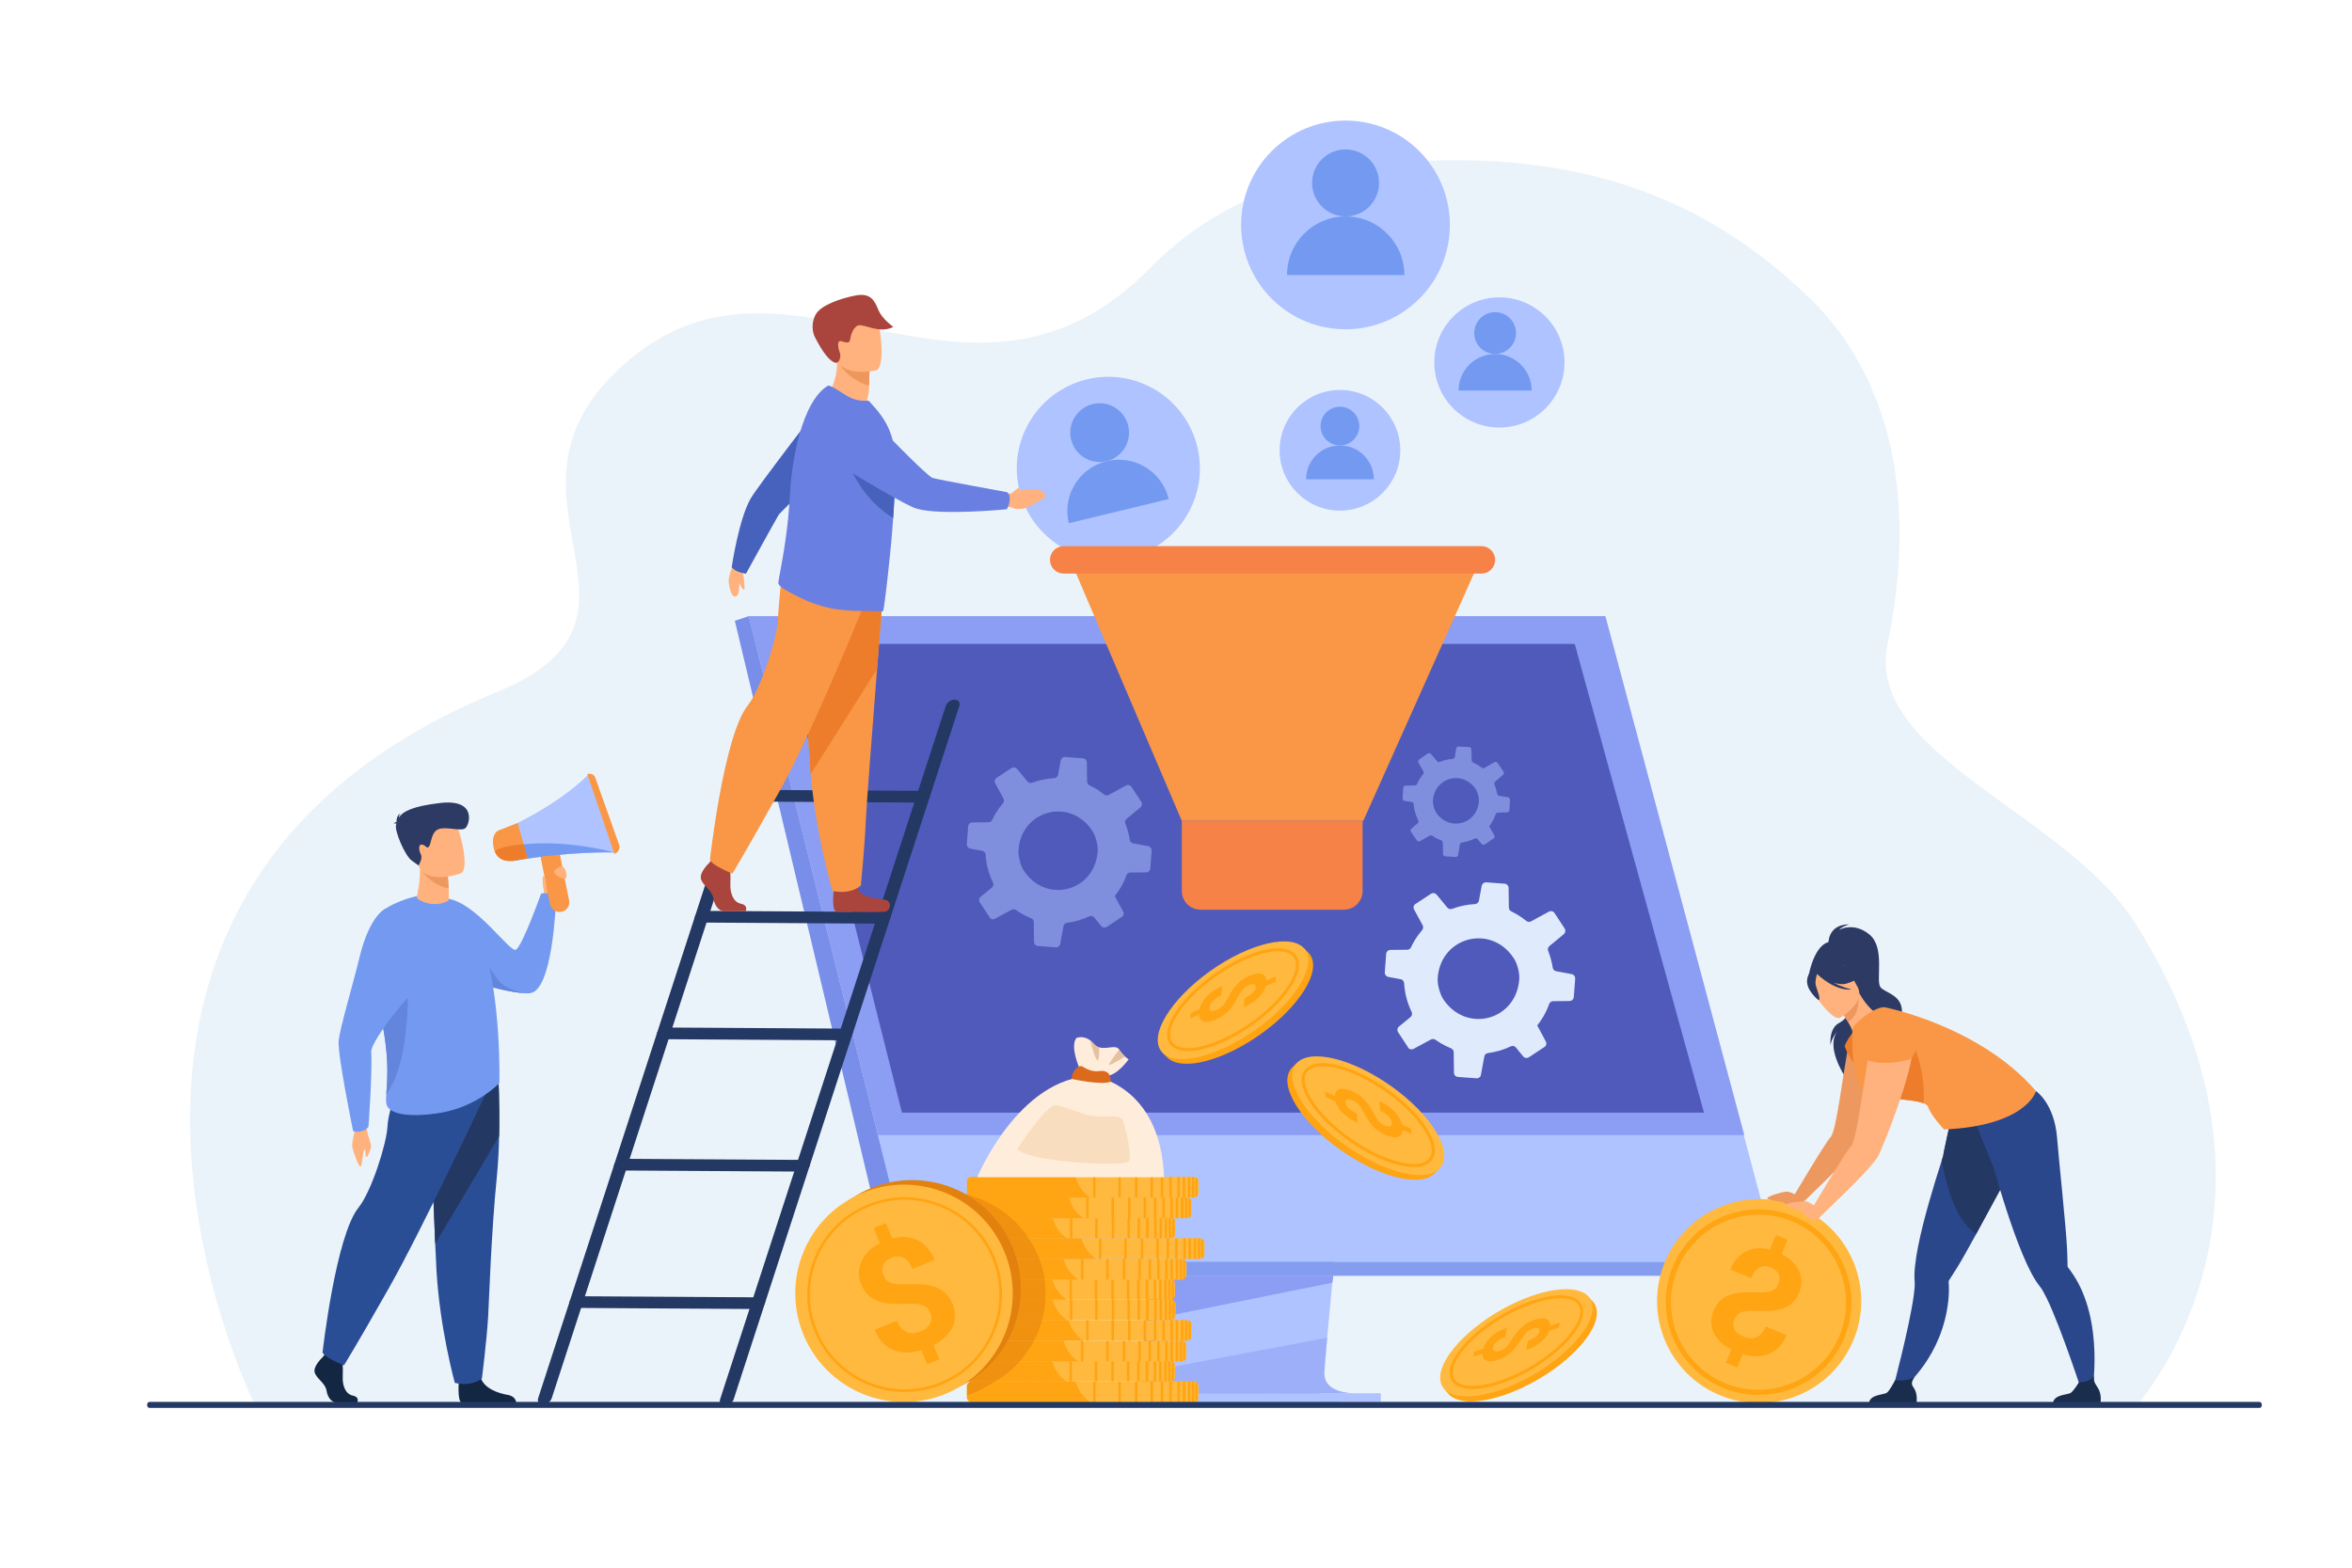 <?xml version="1.0" encoding="utf-8"?>
<!-- Generator: Adobe Illustrator 25.0.0, SVG Export Plug-In . SVG Version: 6.00 Build 0)  -->
<svg version="1.1" id="_x3C_Layer_x3E_" xmlns="http://www.w3.org/2000/svg" xmlns:xlink="http://www.w3.org/1999/xlink" x="0px"
	 y="0px" viewBox="0 0 2760 1840" style="enable-background:new 0 0 2760 1840;" xml:space="preserve">
<style type="text/css">
	.st0{fill:#EBF3FA;}
	.st1{fill:#798EE8;}
	.st2{fill:#AEC3FF;}
	.st3{fill:#849DEF;}
	.st4{fill:#8C9DF4;}
	.st5{opacity:0.5;fill:#8C9DF4;}
	.st6{fill:#505ABA;}
	.st7{fill:#FFA412;}
	.st8{fill:#FFB93E;}
	.st9{fill:#FFEDDC;}
	.st10{fill:#DB6A1D;}
	.st11{fill:#E5C1A1;}
	.st12{fill:#F9DDBF;}
	.st13{opacity:0.5;fill:#E2810E;}
	.st14{fill:#E2810E;}
	.st15{fill:#FFB27D;}
	.st16{fill:#739AF0;}
	.st17{fill:#132642;}
	.st18{fill:#2A4E96;}
	.st19{fill:#233862;}
	.st20{fill:#6385DB;}
	.st21{fill:#ED985F;}
	.st22{fill:#2C3A64;}
	.st23{fill:#F99746;}
	.st24{fill:#ED7D2B;}
	.st25{fill:#2B478B;}
	.st26{fill:#1A2D4C;}
	.st27{fill:#ED975D;}
	.st28{fill:#A9453D;}
	.st29{fill:#4662BC;}
	.st30{fill:#6980E2;}
	.st31{fill:#F78248;}
	.st32{fill:#DFEBFD;}
	.st33{opacity:0.5;fill:#AEC3FF;}
</style>
<g>
	<path class="st0" d="M2508.3,1649.1c-134.2,0-1952.5,2.9-2031.7-0.7c0,0-138.4,1.8-177.8,0c-0.7-1.7-296.3-597.9,284.7-836.4
		c209.4-86-11.4-221.6,133.9-370.2c167-170.8,349.3,18.1,535-59.3c32.8-13.7,65.7-35.7,98.7-69.4c18.6-19,38.9-35.6,60.7-49.9
		c3.3-2.2,6.7-4.4,10.1-6.5c13-8,26.6-15.3,40.5-21.8c9.4-4.4,18.9-8.4,28.6-12.1h0c15.4-5.9,31.2-11,47.4-15.3
		c22.9-6.1,46.6-10.7,70.7-13.7c10.5-1.4,21.1-2.4,31.8-3.2c207.5-15.5,358.9,38.4,484.3,160.8c71.7,70.1,132.5,198.4,89.8,404.5
		c-27.1,130.9,210.3,198.3,292.1,329.6C2714.8,1419.2,2510.2,1644.7,2508.3,1649.1z"/>
	<g>
		<path class="st1" d="M1387.1,1036.1l-48.3,574.6c0,0-5.1,34.8,20.8,34.9c42.6,0.1,212,0,212,0s-32.1-7.2-31.7-23.6
			c0.5-19.2,56.5-591.4,56.5-591.4L1387.1,1036.1z"/>
		<path class="st2" d="M1587.6,1635.2c-8.4,0-172.4,0.3-213.9-0.2c-18.1-0.2-21.2-16.1-21.4-26.3c-0.1-4.9,0.5-8.6,0.5-8.6l1.3-14.9
			l3.2-38.1l2.8-33.6l3.6-43.2l3.1-36.5l34.3-408.3l209.4-5.4c0,0-23.6,239.4-40.3,413.7c-1.9,19.4-3.6,38-5.3,55.4
			c-0.5,5.5-1,11-1.5,16.3c-1.5,16.5-3,31.6-4.2,45c-0.6,7-1.2,13.6-1.8,19.6c-2.1,23.5-3.4,38.5-3.4,41.4c0,1.7,0.1,3.2,0.4,4.7
			C1557.9,1634.4,1584.5,1635.2,1587.6,1635.2z"/>
		<polygon class="st2" points="878.7,723.2 996.4,1196 1012.5,1260.8 1067.3,1481 2085.9,1481 1883.8,723.2 		"/>
		<polygon class="st1" points="878.7,723.2 862.3,728.6 1045.6,1497.5 1067.3,1481 		"/>
		<polygon class="st3" points="1045.6,1497.5 2057.9,1497.5 2085.9,1481 1067.3,1481 		"/>
		
			<rect x="1401.1" y="1635.2" transform="matrix(-1 -1.224647e-16 1.224647e-16 -1 3021.428 3280.842)" class="st2" width="219.2" height="10.4"/>
		<polygon class="st4" points="1564.6,1497.5 1563.5,1505.5 1357.3,1547.1 1360.2,1513.5 1361.5,1497.5 		"/>
		<path class="st5" d="M1587.6,1635.2c-8.4,0-172.4,0.3-213.9-0.2c-18.1-0.2-21.2-16.1-21.4-26.3l205.2-38.6
			c-2.1,23.5-3.4,38.5-3.4,41.4c0,1.7,0.1,3.2,0.4,4.7C1557.9,1634.4,1584.5,1635.2,1587.6,1635.2z"/>
		<polygon class="st4" points="878.7,723.2 1883.8,723.2 2046.9,1332.3 1030.3,1332.3 		"/>
		<polygon class="st6" points="1999.5,1305.9 1058.4,1305.9 1024.7,1171.9 1011.7,1120.1 1006.4,1098.9 971.8,961.2 970.1,954.1 
			951.8,881.3 943.6,848.7 936.6,820.9 930.9,798.3 920.3,755.8 1847.9,755.8 1859.6,798.3 1865.8,820.9 1873.5,848.7 1882.4,881.3 
			1941.6,1095.8 1941.6,1095.8 1946.6,1114 1948.9,1122.4 1989.8,1270.5 		"/>
	</g>
	<g>
		<path class="st7" d="M1538.9,1123.2c-0.7-1.4-1.5-2.7-2.5-3.9l0,0l0,0c-0.7-0.9-1.5-1.7-2.4-2.4l-3.6-3.7l-1,0.7
			c-18.5-9.1-56.8,0.5-95.6,25.8c-46.8,30.6-76.9,72.7-68.2,95l-1.3,1l5.2,5.2c0.2,0.3,0.5,0.5,0.8,0.8l0.1,0.1l0,0
			c1.3,1.2,2.8,2.3,4.5,3.1l0,0l0,0c18.3,9.6,57,0,96.2-25.5C1518.9,1188.3,1549.2,1145.2,1538.9,1123.2z"/>
		<path class="st8" d="M1428.3,1134.1c47.7-31.1,94.7-38.5,105-16.5c10.3,22-20,65.1-67.7,96.3c-47.7,31.1-94.7,38.5-105,16.5
			C1350.3,1208.4,1380.6,1165.3,1428.3,1134.1z"/>
		<g>
			<path class="st7" d="M1394.1,1233.7c-3.9,0-7.4-0.4-10.5-1.3c-5.9-1.7-10.1-5-12.3-9.8c-4.3-9.4-0.3-23.3,11.2-39.2
				c11.3-15.5,28.5-31.3,48.4-44.4l0,0c30.7-20.1,61.8-29.8,79.4-24.7c5.9,1.7,10.1,5,12.3,9.8c4.3,9.4,0.3,23.3-11.2,39.2
				c-11.3,15.5-28.5,31.3-48.4,44.4C1437.8,1224.2,1412.2,1233.7,1394.1,1233.7z M1500,1116.5c-17.3,0-42.7,9.4-67.1,25.4
				c-19.6,12.8-36.5,28.3-47.5,43.5c-10.6,14.6-14.6,27.6-10.9,35.7c1.7,3.8,5.1,6.5,10.1,7.9c2.8,0.8,5.9,1.2,9.4,1.2
				c17.3,0,42.7-9.4,67.1-25.4c19.6-12.8,36.5-28.3,47.5-43.5c10.6-14.6,14.6-27.6,10.9-35.7c-1.7-3.8-5.1-6.5-10.1-7.9
				C1506.7,1116.9,1503.5,1116.5,1500,1116.5z"/>
		</g>
		<g>
			<path class="st7" d="M1427.8,1185.4c1.5-0.6,2.8-1.4,3.9-2.1c1.1-0.8,2.2-1.7,3.2-2.7c1-1,1.9-2.2,2.8-3.6
				c0.9-1.3,1.7-2.9,2.6-4.6c1.5-3,3.1-5.9,4.7-8.5c1.6-2.6,3.4-5.1,5.4-7.3c2-2.3,4.3-4.3,6.8-6.2c2.6-1.9,5.6-3.6,9-5.1
				c3-1.3,5.7-2.1,8-2.5c2.4-0.4,4.4-0.3,6.1,0.2c1.7,0.5,3,1.4,4,2.8c1,1.3,1.5,3.1,1.6,5.2l11.3-4.9l-0.6,6.1l-11.4,5
				c-0.6,2.4-1.7,4.7-3.1,7c-1.5,2.3-3.3,4.6-5.5,6.7c-2.2,2.1-4.7,4.2-7.6,6.1c-2.9,1.9-6.1,3.6-9.6,5.2l1.1-10.9
				c4.2-1.8,7.4-3.9,9.6-6c2.2-2.2,3.4-4.3,3.6-6.4c0.1-1.1,0-2-0.4-2.6c-0.4-0.6-1-1-1.7-1.2c-0.8-0.2-1.7-0.1-2.8,0.1
				c-1.1,0.2-2.3,0.6-3.6,1.2s-2.5,1.2-3.6,1.9c-1.1,0.7-2.1,1.6-3,2.6c-1,1-1.9,2.2-2.8,3.6c-0.9,1.4-1.8,3-2.8,4.9
				c-1.6,3-3.2,5.9-4.9,8.5c-1.6,2.6-3.5,5.1-5.5,7.4c-2,2.3-4.3,4.3-6.9,6.2c-2.6,1.9-5.5,3.6-8.9,5.1c-3.1,1.4-5.8,2.2-8.2,2.6
				c-2.4,0.4-4.4,0.3-6.1-0.3s-2.9-1.5-3.9-2.9c-0.9-1.4-1.4-3.1-1.5-5.3l-10.5,4.6l0.6-6l10.4-4.6c0.5-2.2,1.4-4.6,2.6-7
				c1.2-2.4,2.9-4.8,5.1-7.2c2.1-2.4,4.7-4.7,7.8-6.9c3.1-2.2,6.8-4.3,11-6.1l-1.1,10.9c-2.5,1.1-4.6,2.2-6.3,3.4
				c-1.7,1.2-3.1,2.4-4.2,3.6c-1.1,1.2-1.9,2.4-2.4,3.6c-0.5,1.2-0.8,2.3-0.9,3.3c-0.1,1.2,0,2.1,0.4,2.8c0.4,0.7,0.9,1.2,1.7,1.4
				s1.7,0.3,2.7,0.1C1425.3,1186.3,1426.5,1185.9,1427.8,1185.4z"/>
		</g>
	</g>
	<g>
		<path class="st7" d="M1872.6,1533.3c-0.5-1.4-1.3-2.8-2.1-4l0,0l0,0c-0.6-0.9-1.4-1.8-2.2-2.5l-3.3-3.8l-1,0.6
			c-17.4-10.2-55.3-3.6-94.8,18.1c-47.8,26.3-80.1,65-73.3,87.4l-1.4,0.9l4.7,5.4c0.2,0.3,0.5,0.5,0.7,0.8l0.1,0.2l0,0
			c1.2,1.3,2.6,2.4,4.2,3.4l0,0l0,0c17.1,10.7,55.4,4.2,95.4-17.8C1848.4,1595.2,1881,1555.5,1872.6,1533.3z"/>
		<path class="st8" d="M1764.2,1535.9c48.7-26.8,94.9-30.5,103.4-8.4c8.4,22.2-24.2,61.9-72.9,88.7c-48.7,26.8-94.9,30.5-103.4,8.4
			C1682.9,1602.4,1715.6,1562.7,1764.2,1535.9z"/>
		<g>
			<path class="st7" d="M1723.6,1630.2c-3.8-0.3-7.2-1-10.1-2.1c-5.7-2.1-9.4-5.6-11.2-10.4c-3.5-9.4,1.4-22.7,13.8-37.3
				c12.1-14.3,30-28.4,50.3-39.6l0,0c31.3-17.3,62.3-24.4,79.1-18.2c5.7,2.1,9.4,5.6,11.2,10.4c3.5,9.4-1.4,22.7-13.8,37.3
				c-12.1,14.3-30,28.4-50.3,39.6C1766.8,1624.1,1741.2,1631.5,1723.6,1630.2z M1835.3,1523.9c-16.8-1.3-42.2,6.1-67.2,19.8
				c-20,11.1-37.6,24.9-49.4,38.8c-11.4,13.4-16.2,25.8-13.2,33.9c1.4,3.8,4.5,6.7,9.2,8.4c2.6,1,5.7,1.6,9.1,1.8
				c16.8,1.3,42.2-6.1,67.2-19.8c20-11.1,37.6-24.9,49.4-38.8c11.4-13.4,16.2-25.8,13.2-33.9c-1.4-3.8-4.5-6.7-9.2-8.4
				C1841.7,1524.8,1838.6,1524.2,1835.3,1523.9z"/>
		</g>
		<g>
			<path class="st7" d="M1760,1585.6c1.5-0.5,2.8-1.1,4-1.8c1.2-0.7,2.3-1.5,3.3-2.4c1-0.9,2-2,2.9-3.3c0.9-1.2,1.9-2.7,2.9-4.3
				c1.7-2.8,3.5-5.5,5.2-8c1.8-2.5,3.7-4.7,5.8-6.8c2.1-2,4.5-3.9,7.1-5.5c2.6-1.6,5.7-3.1,9.1-4.3c3-1.1,5.7-1.7,8-1.9
				c2.3-0.2,4.3,0,5.9,0.7c1.6,0.6,2.8,1.6,3.7,3c0.8,1.4,1.2,3.1,1.2,5.2l11.3-4l-1,5.8l-11.5,4c-0.8,2.2-2,4.5-3.6,6.6
				c-1.6,2.2-3.5,4.2-5.8,6.1s-4.9,3.7-7.8,5.4c-2.9,1.6-6.2,3.1-9.7,4.3l1.8-10.6c4.2-1.5,7.5-3.2,9.8-5.2c2.3-1.9,3.6-3.9,4-6
				c0.2-1.1,0.1-2-0.2-2.6c-0.3-0.6-0.9-1-1.6-1.3c-0.7-0.2-1.7-0.3-2.7-0.1c-1.1,0.2-2.3,0.5-3.6,0.9c-1.3,0.5-2.5,1-3.6,1.6
				c-1.1,0.6-2.1,1.4-3.2,2.3c-1,0.9-2,2-2.9,3.3c-1,1.3-2,2.8-3.1,4.5c-1.8,2.8-3.6,5.5-5.3,7.9c-1.8,2.4-3.7,4.7-5.9,6.8
				c-2.1,2.1-4.5,3.9-7.1,5.6c-2.6,1.6-5.7,3.1-9.1,4.3c-3.1,1.1-5.8,1.7-8.2,1.9c-2.3,0.2-4.3-0.1-5.9-0.7
				c-1.6-0.6-2.8-1.7-3.5-3.1c-0.8-1.4-1.1-3.2-1.1-5.2l-10.5,3.7l1-5.8l10.5-3.7c0.7-2.1,1.7-4.3,3.1-6.6c1.4-2.3,3.2-4.5,5.4-6.6
				c2.2-2.2,5-4.2,8.1-6.2s6.9-3.7,11.1-5.2l-1.8,10.6c-2.5,0.9-4.6,1.8-6.4,2.9c-1.8,1-3.2,2.1-4.3,3.2c-1.1,1.1-2,2.2-2.6,3.3
				c-0.6,1.1-0.9,2.2-1.1,3.2c-0.2,1.1-0.1,2.1,0.2,2.8c0.3,0.7,0.8,1.2,1.5,1.5c0.7,0.3,1.6,0.4,2.7,0.3
				C1757.5,1586.4,1758.6,1586.1,1760,1585.6z"/>
		</g>
	</g>
	<g>
		<path class="st7" d="M1512.7,1258.2c0.7-1.4,1.5-2.8,2.5-4h0l0,0c0.7-0.9,1.5-1.7,2.4-2.5l3.7-3.7l1,0.7
			c18.7-9.2,57.4,0.5,96.5,26.1c47.3,30.9,77.6,73.4,68.9,95.9l1.3,1l-5.3,5.2c-0.3,0.3-0.5,0.5-0.8,0.8l-0.1,0.1l0,0
			c-1.3,1.2-2.9,2.3-4.5,3.2l0,0l0,0c-18.5,9.7-57.6,0-97.1-25.8C1532.9,1324,1502.3,1280.5,1512.7,1258.2z"/>
		<path class="st8" d="M1624.4,1269.3c-48.2-31.4-95.6-38.9-106-16.7c-10.4,22.2,20.2,65.7,68.3,97.2c48.2,31.4,95.6,38.9,106,16.7
			C1703.2,1344.2,1672.6,1300.7,1624.4,1269.3z"/>
		<g>
			<path class="st7" d="M1589.4,1343.5c-20.2-13.2-37.5-29.1-48.9-44.8c-11.6-16.1-15.7-30.1-11.3-39.6c2.2-4.8,6.4-8.1,12.4-9.9
				c17.8-5.1,49.3,4.7,80.2,24.9l0,0c20.2,13.2,37.5,29.1,48.9,44.8c11.6,16.1,15.7,30.1,11.3,39.6c-2.2,4.8-6.4,8.1-12.4,9.9
				c-3.1,0.9-6.7,1.3-10.6,1.3C1640.7,1369.8,1614.9,1360.2,1589.4,1343.5z M1542.5,1252.6c-5,1.4-8.4,4.1-10.2,8
				c-3.7,8.1,0.3,21.3,11,36c11.1,15.3,28.2,30.9,48,43.9c24.7,16.2,50.3,25.7,67.8,25.7c3.5,0,6.7-0.4,9.5-1.2
				c5-1.4,8.4-4.1,10.2-8c3.7-8.1-0.3-21.3-11-36c-11.1-15.3-28.2-30.9-48-43.9c-24.7-16.2-50.3-25.7-67.8-25.7
				C1548.5,1251.4,1545.3,1251.8,1542.5,1252.6z"/>
		</g>
		<g>
			<path class="st7" d="M1628.6,1322.1c1.1,0.2,2,0.1,2.8-0.1c0.8-0.3,1.3-0.7,1.7-1.4c0.4-0.7,0.5-1.7,0.4-2.9
				c-0.1-1-0.4-2.2-0.9-3.3c-0.5-1.2-1.3-2.4-2.4-3.6c-1.1-1.2-2.5-2.5-4.2-3.7c-1.7-1.2-3.8-2.4-6.4-3.5l-1.1-11
				c4.2,1.9,7.9,3.9,11.1,6.2c3.1,2.3,5.8,4.6,7.9,7c2.1,2.4,3.8,4.8,5.1,7.3c1.3,2.4,2.1,4.8,2.7,7l10.5,4.6l0.6,6.1l-10.6-4.6
				c-0.1,2.2-0.6,3.9-1.5,5.3c-0.9,1.4-2.2,2.4-3.9,2.9c-1.7,0.5-3.7,0.6-6.1,0.3c-2.4-0.4-5.2-1.2-8.3-2.6c-3.4-1.5-6.4-3.2-9-5.1
				c-2.6-1.9-4.9-4-6.9-6.3c-2-2.3-3.9-4.8-5.5-7.4c-1.6-2.7-3.3-5.5-4.9-8.6c-1-1.9-1.9-3.5-2.8-4.9c-0.9-1.4-1.8-2.6-2.8-3.6
				c-1-1-2-1.9-3.1-2.6c-1.1-0.7-2.3-1.4-3.6-1.9c-1.3-0.6-2.5-1-3.6-1.2c-1.1-0.2-2.1-0.3-2.8-0.1c-0.8,0.2-1.4,0.6-1.8,1.2
				c-0.4,0.6-0.5,1.5-0.4,2.6c0.2,2.1,1.4,4.3,3.7,6.5c2.2,2.2,5.5,4.2,9.7,6.1l1.1,11c-3.5-1.6-6.8-3.3-9.7-5.2
				c-2.9-1.9-5.5-4-7.7-6.1s-4.1-4.4-5.5-6.8c-1.5-2.4-2.5-4.7-3.2-7.1l-11.5-5.1l-0.6-6.1l11.4,5c0.1-2.2,0.6-3.9,1.6-5.2
				c1-1.3,2.3-2.3,4-2.8s3.8-0.6,6.2-0.2c2.4,0.4,5.1,1.2,8.1,2.5c3.5,1.5,6.5,3.2,9.1,5.1s4.9,4,6.9,6.3c2,2.3,3.8,4.7,5.5,7.4
				c1.6,2.7,3.2,5.5,4.8,8.6c0.9,1.8,1.8,3.3,2.6,4.7s1.8,2.5,2.8,3.6c1,1,2.1,2,3.2,2.7c1.2,0.8,2.5,1.5,4,2.1
				C1626.3,1321.6,1627.5,1321.9,1628.6,1322.1z"/>
		</g>
	</g>
	<g>
		<g>
			<g>
				<g>
					<path class="st8" d="M1406.6,1626.7v13.7c0,1.1-0.4,2.1-1.1,2.9c-0.7,0.9-1.7,1.6-2.9,2c-0.4,0.1-0.8,0.2-1.2,0.3
						c-0.4,0.1-0.7,0.1-1.1,0.1H1141c-3.1,0-5.8-2-6.2-4.5c0-0.2,0-0.3-0.1-0.5c0-0.1,0-0.2,0-0.3v-13.7c0-0.1,0-0.2,0-0.3
						c0-0.2,0-0.3,0.1-0.5c0.5-2.5,3.1-4.5,6.2-4.5h259.3c0.4,0,0.7,0,1.1,0.1c0.4,0.1,0.8,0.2,1.2,0.3c1.2,0.4,2.2,1.1,2.9,2
						C1406.2,1624.6,1406.6,1625.6,1406.6,1626.7z"/>
					<path class="st7" d="M1279.2,1645.7h-138.9c-2.6,0-4.7-1.7-5.4-3.9c-0.1-0.2-0.1-0.4-0.2-0.6c0-0.2,0-0.3-0.1-0.5
						c0-0.1,0-0.2,0-0.3v-13.7c0-0.1,0-0.2,0-0.3c0-0.2,0-0.3,0.1-0.5c0-0.2,0.1-0.4,0.2-0.6c0.6-2.2,2.8-3.9,5.4-3.9h121.9
						C1264.1,1628.6,1268.7,1638.4,1279.2,1645.7z"/>
					<g>
						<rect x="1372.1" y="1621.4" class="st7" width="2.9" height="24.2"/>
						<rect x="1362.1" y="1621.4" class="st7" width="2.9" height="24.2"/>
						<rect x="1350.1" y="1621.4" class="st7" width="2.9" height="24.2"/>
						<rect x="1331.8" y="1621.4" class="st7" width="2.9" height="24.2"/>
						<rect x="1312.4" y="1621.4" class="st7" width="2.9" height="24.2"/>
						<rect x="1282.7" y="1621.4" class="st7" width="2.9" height="24.2"/>
						<rect x="1254.8" y="1621.4" class="st7" width="2.9" height="24.2"/>
						<rect x="1230" y="1621.4" class="st7" width="2.9" height="24.2"/>
						<rect x="1381.6" y="1621.4" class="st7" width="2.9" height="24.2"/>
						<rect x="1387.9" y="1621.4" class="st7" width="2.9" height="24.2"/>
						<rect x="1393.9" y="1621.4" class="st7" width="2.9" height="24.2"/>
						<path class="st7" d="M1401.4,1621.5v24c-0.4,0.1-0.7,0.1-1.1,0.1h-1.8v-24.2h1.8C1400.7,1621.4,1401.1,1621.5,1401.4,1621.5z"
							/>
						<path class="st7" d="M1405.5,1623.8v19.6c-0.7,0.9-1.7,1.6-2.9,2v-23.5C1403.8,1622.2,1404.8,1622.9,1405.5,1623.8z"/>
					</g>
				</g>
				<g>
					<path class="st8" d="M1378.9,1602.5v13.7c0,1.1-0.4,2.1-1.1,2.9c-0.2,0.2-0.4,0.4-0.6,0.6c-0.6,0.6-1.5,1.1-2.4,1.3
						c-0.4,0.1-0.8,0.2-1.2,0.3c-0.4,0.1-0.7,0.1-1.1,0.1h-259.3c-3.1,0-5.7-2-6.2-4.5c0-0.2,0-0.3-0.1-0.5c0-0.1,0-0.2,0-0.3v-13.7
						c0-0.1,0-0.2,0-0.3c0-0.2,0-0.3,0.1-0.5c0.5-2.5,3.1-4.5,6.2-4.5h259.3c0.2,0,0.3,0,0.5,0c0.1,0,0.1,0,0.2,0c0,0,0,0,0,0
						c0.1,0,0.2,0,0.2,0c0.1,0,0.1,0,0.2,0c0.4,0.1,0.8,0.1,1.2,0.3c0.2,0.1,0.4,0.2,0.6,0.2h0c0.1,0.1,0.3,0.1,0.4,0.2
						c0.1,0,0.2,0.1,0.2,0.1c0.1,0,0.1,0.1,0.2,0.1c0.3,0.2,0.5,0.3,0.8,0.6c0.1,0.1,0.1,0.1,0.2,0.2c0,0,0.1,0.1,0.1,0.1
						c0,0,0,0,0.1,0.1l0.1,0.1c0.1,0.1,0.2,0.2,0.2,0.3C1378.5,1600.4,1378.9,1601.4,1378.9,1602.5z"/>
					<path class="st7" d="M1251.5,1621.4h-138.9c-2.6,0-4.7-1.7-5.4-3.9c-0.1-0.2-0.1-0.4-0.2-0.6c0-0.2,0-0.3-0.1-0.5
						c0-0.1,0-0.2,0-0.3v-13.7c0-0.1,0-0.2,0-0.3c0-0.2,0-0.3,0.1-0.5c0-0.2,0.1-0.4,0.2-0.6c0.6-2.2,2.8-3.9,5.4-3.9h121.9
						c0,0.2,0.1,0.4,0.2,0.6C1236.7,1604.9,1241.2,1614.4,1251.5,1621.4z"/>
					<g>
						<rect x="1344.4" y="1597.2" class="st7" width="2.9" height="24.2"/>
						<rect x="1334.4" y="1597.2" class="st7" width="2.9" height="24.2"/>
						<rect x="1322.4" y="1597.2" class="st7" width="2.9" height="24.2"/>
						<rect x="1304.1" y="1597.2" class="st7" width="2.9" height="24.2"/>
						<rect x="1284.7" y="1597.2" class="st7" width="2.9" height="24.2"/>
						<rect x="1255" y="1597.2" class="st7" width="2.9" height="24.2"/>
						<rect x="1227.1" y="1597.2" class="st7" width="2.9" height="24.2"/>
						<rect x="1202.3" y="1597.2" class="st7" width="2.9" height="24.2"/>
						<rect x="1353.9" y="1597.2" class="st7" width="2.9" height="24.2"/>
						<rect x="1360.1" y="1597.2" class="st7" width="2.9" height="24.2"/>
						<rect x="1366.2" y="1597.2" class="st7" width="2.9" height="24.2"/>
						<path class="st7" d="M1373.7,1597.3v24c-0.4,0.1-0.7,0.1-1.1,0.1h-1.8v-24.2h1.8C1373,1597.2,1373.3,1597.3,1373.7,1597.3z"/>
						<path class="st7" d="M1377.8,1599.6v19.6c-0.7,0.9-1.7,1.6-2.9,2v-23.5C1376,1598,1377.1,1598.7,1377.8,1599.6z"/>
					</g>
				</g>
				<g>
					<path class="st8" d="M1392.3,1578.9v13.7c0,1.1-0.4,2.1-1.1,2.9c-0.7,0.9-1.7,1.6-2.9,2c-0.4,0.1-0.8,0.2-1.2,0.3
						c-0.4,0-0.7,0.1-1.1,0.1h-259.3c-1,0-2-0.2-2.9-0.6c-1.7-0.8-3-2.2-3.3-3.8c0-0.1,0-0.2,0-0.3c0-0.1,0-0.2,0-0.2
						c0-0.1,0-0.2,0-0.3v-13.7c0-0.1,0-0.2,0-0.3c0-0.2,0-0.3,0.1-0.5c0.5-2.5,3.1-4.5,6.2-4.5H1386c0.4,0,0.7,0,1.1,0.1
						c0.4,0.1,0.8,0.1,1.2,0.3c1.2,0.4,2.2,1.1,2.9,2C1391.9,1576.8,1392.3,1577.8,1392.3,1578.9z"/>
					<path class="st7" d="M1264.9,1597.8H1126c-0.9,0-1.8-0.2-2.6-0.6c-1.5-0.8-2.7-2.2-2.9-3.8c0-0.1,0-0.2,0-0.3
						c0-0.1,0-0.2,0-0.2c0-0.1,0-0.2,0-0.3v-13.7c0-0.1,0-0.2,0-0.3c0-0.2,0-0.3,0.1-0.5c0-0.2,0.1-0.4,0.1-0.6
						c0.6-2.3,2.8-3.9,5.4-3.9h121.9c1.9,6.9,6.2,16.4,16.2,23.6C1264.3,1597.4,1264.6,1597.6,1264.9,1597.8z"/>
					<g>
						<rect x="1357.8" y="1573.6" class="st7" width="2.9" height="24.2"/>
						<rect x="1347.8" y="1573.6" class="st7" width="2.9" height="24.2"/>
						<rect x="1335.8" y="1573.6" class="st7" width="2.9" height="24.2"/>
						<rect x="1317.5" y="1573.6" class="st7" width="2.9" height="24.2"/>
						<rect x="1298.1" y="1573.6" class="st7" width="2.9" height="24.2"/>
						<rect x="1268.4" y="1573.6" class="st7" width="2.9" height="24.2"/>
						<rect x="1240.5" y="1573.6" class="st7" width="2.9" height="24.2"/>
						<rect x="1215.7" y="1573.6" class="st7" width="2.9" height="24.2"/>
						<rect x="1367.3" y="1573.6" class="st7" width="2.9" height="24.2"/>
						<rect x="1373.5" y="1573.6" class="st7" width="2.9" height="24.2"/>
						<rect x="1379.6" y="1573.6" class="st7" width="2.9" height="24.2"/>
						<path class="st7" d="M1387.1,1573.7v24c-0.4,0.1-0.7,0.1-1.1,0.1h-1.8v-24.2h1.8C1386.4,1573.6,1386.7,1573.7,1387.1,1573.7z"
							/>
						<path class="st7" d="M1391.2,1576v19.6c-0.7,0.9-1.7,1.6-2.9,2V1574C1389.4,1574.4,1390.5,1575.1,1391.2,1576z"/>
					</g>
				</g>
				<g>
					<path class="st8" d="M1398.5,1554.7v13.7c0,1.1-0.4,2.1-1.1,2.9c-0.1,0.1-0.2,0.2-0.3,0.3c-0.5,0.5-1.1,1-1.8,1.3
						c-0.3,0.1-0.6,0.3-0.9,0.3c-0.4,0.1-0.8,0.2-1.2,0.3c-0.2,0-0.4,0-0.5,0.1s-0.4,0-0.6,0h-259.3c-3.1,0-5.8-2-6.2-4.5
						c0-0.2,0-0.3-0.1-0.5v-14.2c0.2-2.6,2.5-4.7,5.5-5c0.2,0,0.5,0,0.7,0h259.3c0.2,0,0.4,0,0.6,0c0.2,0,0.4,0,0.5,0.1
						c0.4,0.1,0.8,0.1,1.2,0.3c1.2,0.4,2.2,1.1,2.9,2C1398.1,1552.6,1398.5,1553.6,1398.5,1554.7z"/>
					<path class="st7" d="M1271.1,1573.6h-138.9c-2.6,0-4.7-1.7-5.4-3.9c-0.1-0.2-0.1-0.4-0.2-0.6c0-0.2,0-0.3-0.1-0.5v-14.2
						c0.1-2.6,2.3-4.7,4.9-5c0.2,0,0.4,0,0.7,0h121.9c0,0,0,0,0,0C1256,1556.6,1260.6,1566.4,1271.1,1573.6z"/>
					<g>
						<rect x="1364" y="1549.4" class="st7" width="2.9" height="24.2"/>
						<rect x="1354" y="1549.4" class="st7" width="2.9" height="24.2"/>
						<rect x="1342" y="1549.4" class="st7" width="2.9" height="24.2"/>
						<rect x="1323.7" y="1549.4" class="st7" width="2.9" height="24.2"/>
						<rect x="1304.3" y="1549.4" class="st7" width="2.9" height="24.2"/>
						<rect x="1274.6" y="1549.4" class="st7" width="2.9" height="24.2"/>
						<rect x="1246.7" y="1549.4" class="st7" width="2.9" height="24.2"/>
						<rect x="1221.9" y="1549.4" class="st7" width="2.9" height="24.2"/>
						<rect x="1373.5" y="1549.4" class="st7" width="2.9" height="24.2"/>
						<rect x="1379.7" y="1549.4" class="st7" width="2.9" height="24.2"/>
						<rect x="1385.8" y="1549.4" class="st7" width="2.9" height="24.2"/>
						<path class="st7" d="M1393.3,1549.5v24c-0.4,0.1-0.7,0.1-1.1,0.1h-1.8v-24.2h1.8C1392.6,1549.4,1392.9,1549.4,1393.3,1549.5z"
							/>
						<path class="st7" d="M1397.4,1551.7v19.6c-0.7,0.9-1.7,1.6-2.9,2v-23.5C1395.7,1550.2,1396.7,1550.9,1397.4,1551.7z"/>
					</g>
				</g>
				<g>
					<path class="st8" d="M1379.4,1530.5v13.7c0,1.1-0.4,2.1-1.1,2.9c-0.7,0.9-1.7,1.6-2.9,2c-0.4,0.1-0.8,0.2-1.1,0.3
						c-0.1,0-0.2,0-0.4,0h0c-0.1,0-0.1,0-0.2,0c-0.1,0-0.1,0-0.2,0c-0.1,0-0.2,0-0.3,0h-259.3c-3.3,0-6.1-2.2-6.3-5
						c0-0.1,0-0.2,0-0.3v-13.7c0-0.1,0-0.2,0-0.3c0-0.1,0-0.1,0-0.2c0.3-2.2,2.2-4.1,4.7-4.6c0.1,0,0.1,0,0.2,0
						c0.4-0.1,0.9-0.1,1.4-0.1h259.3c0.2,0,0.4,0,0.6,0c0.1,0,0.2,0,0.2,0c0,0,0,0,0,0h0c0.1,0,0.2,0,0.3,0c0.4,0.1,0.8,0.1,1.1,0.3
						c1.2,0.4,2.2,1.1,2.9,2C1379,1528.4,1379.4,1529.4,1379.4,1530.5z"/>
					<path class="st7" d="M1252.1,1549.5h-138.9c-3,0-5.4-2.2-5.6-5c0-0.1,0-0.2,0-0.3v-13.7c0-0.1,0-0.2,0-0.3c0-0.1,0-0.1,0-0.2
						c0.2-2.3,2-4.1,4.4-4.6c0.1,0,0.2,0,0.2,0c0.3-0.1,0.7-0.1,1-0.1H1235c0,0.1,0,0.1,0,0.2
						C1237,1532.5,1241.6,1542.2,1252.1,1549.5C1252,1549.4,1252,1549.4,1252.1,1549.5z"/>
					<g>
						<rect x="1344.9" y="1525.2" class="st7" width="2.9" height="24.2"/>
						<rect x="1334.9" y="1525.2" class="st7" width="2.9" height="24.2"/>
						<rect x="1323" y="1525.2" class="st7" width="2.9" height="24.2"/>
						<rect x="1304.6" y="1525.2" class="st7" width="2.9" height="24.2"/>
						<rect x="1285.2" y="1525.2" class="st7" width="2.9" height="24.2"/>
						<rect x="1255.5" y="1525.2" class="st7" width="2.9" height="24.2"/>
						<rect x="1227.7" y="1525.2" class="st7" width="2.9" height="24.2"/>
						<rect x="1202.8" y="1525.2" class="st7" width="2.9" height="24.2"/>
						<rect x="1354.4" y="1525.2" class="st7" width="2.9" height="24.2"/>
						<rect x="1360.7" y="1525.2" class="st7" width="2.9" height="24.2"/>
						<rect x="1366.7" y="1525.2" class="st7" width="2.9" height="24.2"/>
						<path class="st7" d="M1374.2,1525.3v24c-0.4,0.1-0.7,0.1-1.1,0.1h-1.8v-24.2h1.8C1373.5,1525.2,1373.9,1525.3,1374.2,1525.3z"
							/>
						<path class="st7" d="M1378.3,1527.6v19.6c-0.7,0.9-1.7,1.6-2.9,2v-23.5C1376.6,1526,1377.6,1526.7,1378.3,1527.6z"/>
					</g>
				</g>
				<g>
					<path class="st8" d="M1378.9,1506.5v13.7c0,1.1-0.4,2.1-1.1,2.9c-0.2,0.2-0.4,0.4-0.6,0.6c-0.6,0.6-1.5,1.1-2.4,1.3
						c-0.3,0.1-0.6,0.2-0.9,0.2h0c0,0,0,0,0,0c-0.1,0-0.2,0-0.2,0c-0.4,0.1-0.7,0.1-1.1,0.1h-259.3c-0.3,0-0.5,0-0.8,0
						c-0.1,0-0.2,0-0.3,0c-2.6-0.4-4.7-2.2-5.1-4.5c0-0.2,0-0.3,0-0.5c0-0.1,0-0.2,0-0.3v-13.7c0-0.1,0-0.2,0-0.3
						c0-0.2,0-0.3,0.1-0.5c0.5-2.5,3.1-4.5,6.2-4.5h259.3c0.2,0,0.3,0,0.5,0c0,0,0,0,0.1,0c0,0,0.1,0,0.1,0c0.1,0,0.2,0,0.2,0
						c0.1,0,0.1,0,0.2,0c0.4,0.1,0.8,0.1,1.2,0.3c0.2,0.1,0.4,0.2,0.6,0.2h0c0.8,0.4,1.5,0.9,2.1,1.5c0.1,0.1,0.2,0.2,0.2,0.3
						C1378.5,1504.4,1378.9,1505.4,1378.9,1506.5z"/>
					<path class="st7" d="M1251.5,1525.4h-138.9c-0.1,0-0.2,0-0.3,0c-0.1,0-0.2,0-0.4,0c-2.5-0.3-4.5-2.2-4.9-4.5c0-0.2,0-0.3,0-0.5
						c0-0.1,0-0.2,0-0.3v-13.7c0-0.1,0-0.2,0-0.3c0-0.2,0-0.3,0.1-0.5c0-0.2,0.1-0.4,0.2-0.6c0.6-2.2,2.8-3.9,5.4-3.9h121.9
						c0,0.2,0.1,0.4,0.2,0.6c2,7,6.5,16.4,16.6,23.4C1251.3,1525.3,1251.4,1525.3,1251.5,1525.4z"/>
					<g>
						<rect x="1344.4" y="1501.2" class="st7" width="2.9" height="24.2"/>
						<rect x="1334.4" y="1501.2" class="st7" width="2.9" height="24.2"/>
						<rect x="1322.4" y="1501.2" class="st7" width="2.9" height="24.2"/>
						<rect x="1304.1" y="1501.2" class="st7" width="2.9" height="24.2"/>
						<rect x="1284.7" y="1501.2" class="st7" width="2.9" height="24.2"/>
						<rect x="1255" y="1501.2" class="st7" width="2.9" height="24.2"/>
						<rect x="1227.1" y="1501.2" class="st7" width="2.9" height="24.2"/>
						<rect x="1202.3" y="1501.2" class="st7" width="2.9" height="24.2"/>
						<rect x="1353.9" y="1501.2" class="st7" width="2.9" height="24.2"/>
						<rect x="1360.1" y="1501.2" class="st7" width="2.9" height="24.2"/>
						<rect x="1366.2" y="1501.2" class="st7" width="2.9" height="24.2"/>
						<path class="st7" d="M1373.7,1501.3v24c-0.4,0.1-0.7,0.1-1.1,0.1h-1.8v-24.2h1.8C1373,1501.2,1373.3,1501.2,1373.7,1501.3z"/>
						<path class="st7" d="M1377.8,1503.5v19.6c-0.7,0.9-1.7,1.6-2.9,2v-23.5C1376,1501.9,1377.1,1502.6,1377.8,1503.5z"/>
					</g>
				</g>
				<g>
					<path class="st8" d="M1392.3,1482.9v13.7c0,1.1-0.4,2.1-1.1,3c-0.7,0.9-1.7,1.6-2.9,2c-0.4,0.1-0.8,0.2-1.2,0.3
						c-0.4,0.1-0.7,0.1-1.1,0.1h-259.3c-1,0-2-0.2-2.9-0.6c-1.7-0.8-3-2.2-3.3-3.8c0-0.1,0-0.2,0-0.3c0-0.1,0-0.2,0-0.2
						c0-0.1,0-0.2,0-0.3v-13.7c0-0.1,0-0.2,0-0.3c0-0.2,0-0.3,0.1-0.5c0.5-2.5,3.1-4.5,6.2-4.5H1386c0.4,0,0.7,0,1.1,0.1
						c0.4,0.1,0.8,0.1,1.2,0.3c1.2,0.4,2.2,1.1,2.9,2C1391.9,1480.8,1392.3,1481.8,1392.3,1482.9z"/>
					<path class="st7" d="M1264.9,1501.8H1126c-0.9,0-1.8-0.2-2.6-0.6c-1.5-0.8-2.7-2.2-2.9-3.8c0-0.1,0-0.2,0-0.3
						c0-0.1,0-0.2,0-0.2c0-0.1,0-0.2,0-0.3v-13.7c0-0.1,0-0.2,0-0.3c0-0.2,0-0.3,0.1-0.5c0-0.2,0.1-0.4,0.1-0.6
						c0.6-2.2,2.8-3.9,5.4-3.9h121.9c1.9,6.9,6.2,16.5,16.2,23.6C1264.3,1501.4,1264.6,1501.6,1264.9,1501.8z"/>
					<g>
						<rect x="1357.8" y="1477.6" class="st7" width="2.9" height="24.2"/>
						<rect x="1347.8" y="1477.6" class="st7" width="2.9" height="24.2"/>
						<rect x="1335.8" y="1477.6" class="st7" width="2.9" height="24.2"/>
						<rect x="1317.5" y="1477.6" class="st7" width="2.9" height="24.2"/>
						<rect x="1298.1" y="1477.6" class="st7" width="2.9" height="24.2"/>
						<rect x="1268.4" y="1477.6" class="st7" width="2.9" height="24.2"/>
						<rect x="1240.5" y="1477.6" class="st7" width="2.9" height="24.2"/>
						<rect x="1215.7" y="1477.6" class="st7" width="2.9" height="24.2"/>
						<rect x="1367.3" y="1477.6" class="st7" width="2.9" height="24.2"/>
						<rect x="1373.5" y="1477.6" class="st7" width="2.9" height="24.2"/>
						<rect x="1379.6" y="1477.6" class="st7" width="2.9" height="24.2"/>
						<path class="st7" d="M1387.1,1477.7v24c-0.4,0.1-0.7,0.1-1.1,0.1h-1.8v-24.2h1.8C1386.4,1477.6,1386.7,1477.6,1387.1,1477.7z"
							/>
						<path class="st7" d="M1391.2,1479.9v19.6c-0.7,0.9-1.7,1.6-2.9,2v-23.5C1389.4,1478.3,1390.5,1479,1391.2,1479.9z"/>
					</g>
				</g>
				<g>
					<path class="st8" d="M1413.5,1458.6v13.7c0,1.1-0.4,2.1-1.1,2.9l0,0c-0.1,0.1-0.2,0.2-0.3,0.3c-0.4,0.4-0.9,0.8-1.4,1.1
						c-0.3,0.1-0.5,0.3-0.8,0.4c0,0,0,0,0,0c-0.1,0.1-0.3,0.1-0.4,0.2c-0.4,0.1-0.8,0.2-1.2,0.3c-0.4,0.1-0.7,0.1-1.1,0.1h-259.3
						c-3.1,0-5.7-2-6.2-4.5c0-0.2,0-0.3-0.1-0.5c0-0.1,0-0.2,0-0.3v-13.7c0-0.1,0-0.2,0-0.3c0.2-2.6,2.5-4.7,5.5-5
						c0.2,0,0.5,0,0.7,0h259.3c0.4,0,0.7,0,1.1,0.1c0.4,0.1,0.8,0.2,1.2,0.3c1.1,0.3,2,0.9,2.7,1.6c0.1,0.1,0.2,0.2,0.3,0.3l0,0
						C1413.1,1456.6,1413.5,1457.6,1413.5,1458.6z"/>
					<path class="st7" d="M1286.1,1477.6h-138.9c-2.6,0-4.8-1.7-5.4-3.9c-0.1-0.2-0.1-0.4-0.1-0.6c0-0.2,0-0.3-0.1-0.5
						c0-0.1,0-0.2,0-0.3v-13.7c0-0.1,0-0.2,0-0.3c0.1-2.6,2.3-4.7,4.9-5c0.2,0,0.4,0,0.7,0H1269c0,0,0,0,0,0
						C1271,1460.5,1275.5,1470.4,1286.1,1477.6z"/>
					<g>
						<rect x="1379" y="1453.4" class="st7" width="2.9" height="24.2"/>
						<rect x="1369" y="1453.4" class="st7" width="2.9" height="24.2"/>
						<rect x="1357" y="1453.4" class="st7" width="2.9" height="24.2"/>
						<rect x="1338.7" y="1453.4" class="st7" width="2.9" height="24.2"/>
						<rect x="1319.3" y="1453.4" class="st7" width="2.9" height="24.2"/>
						<rect x="1289.5" y="1453.4" class="st7" width="2.9" height="24.2"/>
						<rect x="1261.7" y="1453.4" class="st7" width="2.9" height="24.2"/>
						<rect x="1236.9" y="1453.4" class="st7" width="2.9" height="24.2"/>
						<rect x="1388.5" y="1453.4" class="st7" width="2.9" height="24.2"/>
						<rect x="1394.7" y="1453.4" class="st7" width="2.9" height="24.2"/>
						<rect x="1400.8" y="1453.4" class="st7" width="2.9" height="24.2"/>
						<path class="st7" d="M1408.3,1453.5v24c-0.4,0.1-0.7,0.1-1.1,0.1h-1.8v-24.2h1.8C1407.6,1453.4,1407.9,1453.4,1408.3,1453.5z"
							/>
						<path class="st7" d="M1412.4,1455.7v19.6c-0.7,0.9-1.7,1.6-2.9,2v-23.5C1410.6,1454.1,1411.7,1454.8,1412.4,1455.7z"/>
					</g>
				</g>
				<g>
					<path class="st8" d="M1379.4,1434.5v13.7c0,1.1-0.4,2.1-1.1,2.9c-0.7,0.9-1.7,1.6-2.9,2c-0.4,0.1-0.8,0.2-1.1,0.3
						c-0.1,0-0.2,0-0.4,0h0c-0.1,0-0.2,0-0.2,0c0,0-0.1,0-0.1,0c-0.1,0-0.2,0-0.3,0h-259.3c-2.3,0-4.2-1-5.3-2.5
						c-0.5-0.7-0.9-1.6-0.9-2.5c0-0.1,0-0.2,0-0.3v-13.7c0-0.1,0-0.2,0-0.3c0.1-2.2,2-4.1,4.4-4.8c0.6-0.2,1.2-0.2,1.8-0.2h259.3
						c0.1,0,0.2,0,0.3,0c0.1,0,0.1,0,0.2,0c0.2,0,0.4,0,0.6,0.1c0.4,0.1,0.8,0.1,1.1,0.3c0.2,0.1,0.4,0.1,0.5,0.2h0
						c0.7,0.3,1.3,0.7,1.8,1.1c0,0,0,0,0,0c0,0,0,0,0.1,0.1c0.2,0.2,0.3,0.3,0.5,0.5C1379,1432.4,1379.4,1433.4,1379.4,1434.5z"/>
					<path class="st7" d="M1252.1,1453.4h-138.9c-2,0-3.7-1-4.7-2.4c-0.5-0.8-0.9-1.7-0.9-2.6c0-0.1,0-0.2,0-0.3v-13.7
						c0-0.1,0-0.2,0-0.3c0.1-2.4,2-4.4,4.5-4.9c0.4-0.1,0.7-0.1,1.1-0.1H1235c0,0.2,0.1,0.4,0.2,0.6
						C1237.2,1436.8,1241.7,1446.3,1252.1,1453.4C1252,1453.4,1252,1453.4,1252.1,1453.4z"/>
					<g>
						<rect x="1344.9" y="1429.2" class="st7" width="2.9" height="24.2"/>
						<rect x="1334.9" y="1429.2" class="st7" width="2.9" height="24.2"/>
						<rect x="1323" y="1429.2" class="st7" width="2.9" height="24.2"/>
						<rect x="1304.6" y="1429.2" class="st7" width="2.9" height="24.2"/>
						<rect x="1285.2" y="1429.2" class="st7" width="2.9" height="24.2"/>
						<rect x="1255.5" y="1429.2" class="st7" width="2.9" height="24.2"/>
						<rect x="1227.7" y="1429.2" class="st7" width="2.9" height="24.2"/>
						<rect x="1202.8" y="1429.2" class="st7" width="2.9" height="24.2"/>
						<rect x="1354.4" y="1429.2" class="st7" width="2.9" height="24.2"/>
						<rect x="1360.7" y="1429.2" class="st7" width="2.9" height="24.2"/>
						<rect x="1366.7" y="1429.2" class="st7" width="2.9" height="24.2"/>
						<path class="st7" d="M1374.2,1429.3v24c-0.4,0.1-0.7,0.1-1.1,0.1h-1.8v-24.2h1.8C1373.5,1429.2,1373.9,1429.2,1374.2,1429.3z"
							/>
						<path class="st7" d="M1378.3,1431.5v19.6c-0.7,0.9-1.7,1.6-2.9,2v-23.5C1376.6,1429.9,1377.6,1430.6,1378.3,1431.5z"/>
					</g>
				</g>
				<g>
					<path class="st8" d="M1398.5,1410.8v13.7c0,1.1-0.4,2.1-1.1,2.9c-0.7,0.9-1.7,1.6-2.9,2c-0.4,0.1-0.8,0.2-1.1,0.3
						c-0.4,0.1-0.7,0.1-1.1,0.1h-259.3c-1,0-2-0.2-2.8-0.6c-1.9-0.8-3.2-2.4-3.4-4.2c0-0.1,0-0.1,0-0.2c0-0.1,0-0.2,0-0.3v-13.7
						c0-0.1,0-0.2,0-0.3c0.2-2.6,2.5-4.7,5.5-5c0.2,0,0.5,0,0.7,0h259.3c0.4,0,0.7,0,1.1,0.1c0.4,0.1,0.8,0.1,1.1,0.3
						c1.2,0.4,2.2,1.1,2.9,2C1398.1,1408.7,1398.5,1409.7,1398.5,1410.8z"/>
					<path class="st7" d="M1271.1,1429.8h-138.9c-0.9,0-1.7-0.2-2.5-0.6c-1.7-0.8-2.9-2.4-3.1-4.2c0-0.1,0-0.1,0-0.2
						c0-0.1,0-0.2,0-0.3v-13.7c0-0.1,0-0.2,0-0.3c0.1-2.6,2.3-4.7,4.9-5c0.2,0,0.4,0,0.7,0h121.9c0,0,0,0,0,0
						c1.9,6.9,6.3,16.5,16.3,23.6C1270.6,1429.4,1270.9,1429.6,1271.1,1429.8z"/>
					<g>
						<rect x="1364" y="1405.6" class="st7" width="2.9" height="24.2"/>
						<rect x="1354" y="1405.6" class="st7" width="2.9" height="24.2"/>
						<rect x="1342" y="1405.6" class="st7" width="2.9" height="24.2"/>
						<rect x="1323.7" y="1405.6" class="st7" width="2.9" height="24.2"/>
						<rect x="1304.3" y="1405.6" class="st7" width="2.9" height="24.2"/>
						<rect x="1274.6" y="1405.6" class="st7" width="2.9" height="24.2"/>
						<rect x="1246.7" y="1405.6" class="st7" width="2.9" height="24.2"/>
						<rect x="1221.9" y="1405.6" class="st7" width="2.9" height="24.2"/>
						<rect x="1373.5" y="1405.6" class="st7" width="2.9" height="24.2"/>
						<rect x="1379.7" y="1405.6" class="st7" width="2.9" height="24.2"/>
						<rect x="1385.8" y="1405.6" class="st7" width="2.9" height="24.2"/>
						<path class="st7" d="M1393.3,1405.6v24c-0.4,0.1-0.7,0.1-1.1,0.1h-1.8v-24.2h1.8C1392.6,1405.6,1392.9,1405.6,1393.3,1405.6z"
							/>
						<path class="st7" d="M1397.4,1407.9v19.6c-0.7,0.9-1.7,1.6-2.9,2v-23.5C1395.7,1406.3,1396.7,1407,1397.4,1407.9z"/>
					</g>
				</g>
				<g>
					<path class="st8" d="M1406.6,1386.6v13.7c0,1.1-0.4,2.1-1.1,2.9c-0.7,0.9-1.7,1.6-2.9,2c-0.4,0.1-0.8,0.2-1.1,0.3
						c-0.1,0-0.2,0-0.4,0c-0.1,0-0.1,0-0.2,0c-0.1,0-0.1,0-0.2,0c-0.1,0-0.2,0-0.3,0H1141c-3.3,0-6.1-2.2-6.3-5c0-0.1,0-0.2,0-0.3
						v-13.7c0-0.1,0-0.2,0-0.3c0.2-2.8,2.9-5,6.3-5h259.3c0.4,0,0.7,0,1.1,0.1c0.4,0.1,0.8,0.1,1.1,0.3c1.2,0.4,2.2,1.1,2.9,2
						C1406.2,1384.5,1406.6,1385.6,1406.6,1386.6z"/>
					<path class="st7" d="M1279.2,1405.6h-138.9c-3,0-5.4-2.2-5.6-5c0-0.1,0-0.2,0-0.3v-13.7c0-0.1,0-0.2,0-0.3c0.2-2.8,2.6-5,5.6-5
						h121.9C1264.1,1388.5,1268.6,1398.3,1279.2,1405.6C1279.2,1405.6,1279.2,1405.6,1279.2,1405.6z"/>
					<g>
						<rect x="1372.1" y="1381.4" class="st7" width="2.9" height="24.2"/>
						<rect x="1362.1" y="1381.4" class="st7" width="2.9" height="24.2"/>
						<rect x="1350.1" y="1381.4" class="st7" width="2.9" height="24.2"/>
						<rect x="1331.8" y="1381.4" class="st7" width="2.9" height="24.2"/>
						<rect x="1312.4" y="1381.4" class="st7" width="2.9" height="24.2"/>
						<rect x="1282.7" y="1381.4" class="st7" width="2.9" height="24.2"/>
						<rect x="1254.8" y="1381.4" class="st7" width="2.9" height="24.2"/>
						<rect x="1230" y="1381.4" class="st7" width="2.9" height="24.2"/>
						<rect x="1381.6" y="1381.4" class="st7" width="2.9" height="24.2"/>
						<rect x="1387.9" y="1381.4" class="st7" width="2.9" height="24.2"/>
						<rect x="1393.9" y="1381.4" class="st7" width="2.9" height="24.2"/>
						<path class="st7" d="M1401.4,1381.5v24c-0.4,0.1-0.7,0.1-1.1,0.1h-1.8v-24.2h1.8C1400.7,1381.4,1401.1,1381.4,1401.4,1381.5z"
							/>
						<path class="st7" d="M1405.5,1383.7v19.6c-0.7,0.9-1.7,1.6-2.9,2v-23.5C1403.8,1382.1,1404.8,1382.8,1405.5,1383.7z"/>
					</g>
				</g>
			</g>
			<g>
				<path class="st9" d="M1324.4,1243.4c0,0-13.6,19.2-26.1,19.4c-12.5,0.3-31.5-8.9-31.5-8.9s-11.5-25.6-3.7-35.6
					c0,0,7.8-3.4,16,2.6c1.4,1,2.8,2.4,4.2,4c2,2.4,4.2,3.7,6.6,4.4c8.9,2.7,19.5-3.7,23.4,2.5c2.3,3.6,4.8,6.3,6.9,8.2
					C1322.6,1242.3,1324.4,1243.4,1324.4,1243.4z"/>
				<path class="st9" d="M1146.8,1381.7c0,0,48.1-116.7,134.8-118.9c0,0,80,8.9,84.4,118.9H1146.8z"/>
				<path class="st10" d="M1257.9,1266.4c0,0,34.7,7.7,45.5,3.2c0,0,1.6-14.5-13-12.5c-10,1.4-16.5-3.4-20.4-5.4
					C1264.5,1249,1256.4,1260.3,1257.9,1266.4z"/>
				<path class="st11" d="M1288.1,1244.5c-2.2,1.7-9-23.5-9-23.5c1.4,1,2.8,2.4,4.2,4c2,2.4,4.2,3.7,6.6,4.4
					C1289.9,1230.3,1290.3,1242.9,1288.1,1244.5z"/>
				<path class="st11" d="M1320.2,1240.2c-0.5,0.3-16.6,9.9-18.7,9.9c-2.2,0,11.8-18.1,11.8-18.1
					C1315.6,1235.6,1318.1,1238.3,1320.2,1240.2z"/>
				<path class="st12" d="M1193.8,1349.1c-0.9-0.8,34.1-51.5,43.7-51.8c9.6-0.4,31.3,11.1,46.9,12.6c15.7,1.5,30.8-3,33.8,6.3
					s11.1,42.1,6.1,47.3C1319.4,1368.8,1213.1,1365.6,1193.8,1349.1z"/>
			</g>
		</g>
		<path class="st13" d="M1226.8,1525.2c0,0.1,0,0.1,0,0.2c-0.5,8.1-1.8,16.2-3.9,24c0,0,0,0,0,0c-0.3,1.1-0.6,2.3-1,3.4
			c-2.2,7.1-5,14.1-8.5,20.8c-4.4,8.4-9.9,16.3-16.3,23.6c-0.2,0.2-0.3,0.4-0.5,0.6c-8,9-17.6,17-28.5,23.6c-2.3,1.4-4.7,2.7-7.1,4
			c-1.6,0.9-3.3,1.7-4.9,2.5c-1.6,0.9-3.2,1.7-4.8,2.7c-4.6,2.8-10.3,5-16.5,6.8v-10.6c0-0.1,0-0.2,0-0.3c0-0.2,0-0.3,0.1-0.5
			c0-0.2,0.1-0.4,0.2-0.6c0.6-2.2,2.8-3.9,5.4-3.9h-27.7c-2.6,0-4.7-1.7-5.4-3.9c-0.1-0.2-0.1-0.4-0.2-0.6c0-0.2,0-0.3-0.1-0.5
			c0-0.1,0-0.2,0-0.3v-13.7c0-0.1,0-0.2,0-0.3c0-0.2,0-0.3,0.1-0.5c0-0.2,0.1-0.4,0.2-0.6c0.6-2.2,2.8-3.9,5.4-3.9h10.8
			c-1.5-0.8-2.7-2.2-2.9-3.8c0-0.1,0-0.2,0-0.3c0-0.1,0-0.2,0-0.2c0-0.1,0-0.2,0-0.3v-13.7c0-0.1,0-0.2,0-0.3c0-0.2,0-0.3,0.1-0.5
			c0-0.2,0.1-0.4,0.1-0.6c0.6-2.3,2.8-3.9,5.4-3.9h6.2c-2.6,0-4.7-1.7-5.4-3.9c-0.1-0.2-0.1-0.4-0.2-0.6c0-0.2,0-0.3-0.1-0.5v-14.2
			c0.1-2.6,2.3-4.7,4.9-5h-18.4c-3,0-5.4-2.2-5.6-5c0-0.1,0-0.2,0-0.3v-13.7c0-0.1,0-0.2,0-0.3c0-0.1,0-0.1,0-0.2
			c0.2-2.3,2-4.1,4.4-4.6c-2.5-0.3-4.5-2.2-4.9-4.5c0-0.2,0-0.3,0-0.5c0-0.1,0-0.2,0-0.3v-13.7c0-0.1,0-0.2,0-0.3
			c0-0.2,0-0.3,0.1-0.5c0-0.2,0.1-0.4,0.2-0.6c0.6-2.2,2.8-3.9,5.4-3.9h10.8c-1.5-0.8-2.7-2.2-2.9-3.8c0-0.1,0-0.2,0-0.3
			c0-0.1,0-0.2,0-0.2c0-0.1,0-0.2,0-0.3v-13.7c0-0.1,0-0.2,0-0.3c0-0.2,0-0.3,0.1-0.5c0-0.2,0.1-0.4,0.1-0.6
			c0.6-2.2,2.8-3.9,5.4-3.9h21.2c-2.6,0-4.8-1.7-5.4-3.9c-0.1-0.2-0.1-0.4-0.1-0.6c0-0.2,0-0.3-0.1-0.5c0-0.1,0-0.2,0-0.3v-13.7
			c0-0.1,0-0.2,0-0.3c0.1-2.6,2.3-4.7,4.9-5h-33.4c-2,0-3.7-1-4.7-2.4l0-0.1l3.5-21.5l0-0.1l5-30.6c5.8,0.8,11.6,1.9,17.2,3.5
			c0.3,0.1,0.7,0.2,1,0.3c0,0,0,0,0.1,0c3.3,0.9,6.5,2,9.7,3.1c0,0,0.1,0,0.1,0c14.7,5.4,28.4,13.3,40.3,23.6
			c0.2,0.2,0.4,0.4,0.6,0.6c6.2,5.4,11.8,11.5,16.9,18.2c1,1.3,2,2.7,2.9,4.1c0.3,0.5,0.6,0.9,0.9,1.4c0,0,0,0,0,0
			c1.5,2.3,3,4.6,4.4,7c3.2,5.6,6,11.4,8.2,17.2c3,7.8,5.1,15.7,6.3,23.6c0,0.2,0.1,0.4,0.1,0.6
			C1226.8,1509.6,1227.2,1517.5,1226.8,1525.2z"/>
		<g>
			
				<ellipse transform="matrix(0.707 -0.707 0.707 0.707 -756.102 1200.094)" class="st14" cx="1070.6" cy="1512.7" rx="127.6" ry="127.6"/>
			<path class="st8" d="M1127.2,1627c-1.6,1-3.2,1.9-4.8,2.8c-0.5,0.3-1.1,0.6-1.6,0.9c-1.3,0.7-2.5,1.3-3.8,1.9
				c-60.7,29.8-134.8,6.9-167.9-53c-31.5-57.1-14.6-127.9,37.1-165.1c4.1-3,8.5-5.7,13-8.2c1.6-0.9,3.3-1.8,4.9-2.6
				c1.6-0.8,3.2-1.6,4.9-2.3c5-2.2,10.1-4.1,15.2-5.6c7.6-2.3,15.3-3.8,23.1-4.7c24-2.5,48.2,1.8,69.6,12.3
				c22.7,11.1,42.4,29.1,55.6,53C1205.7,1516.6,1185.3,1591.7,1127.2,1627z"/>
			<g>
				<path class="st7" d="M1061.7,1633.8c-10.7,0-21.4-1.5-31.9-4.6c-29.3-8.5-53.6-27.9-68.3-54.6c-14.7-26.7-18.2-57.6-9.7-86.9
					c8.5-29.3,27.9-53.6,54.6-68.3c55.2-30.4,124.9-10.3,155.3,44.9c30.4,55.2,10.3,124.8-44.9,155.3
					C1099.6,1629,1080.8,1633.8,1061.7,1633.8z M1061.4,1408.2c-18.1,0-36.5,4.4-53.5,13.8c-26,14.3-44.9,38-53.1,66.5
					c-8.3,28.5-4.9,58.6,9.4,84.6c14.3,26,38,44.9,66.5,53.1c28.5,8.3,58.6,4.9,84.6-9.4c53.7-29.6,73.3-97.4,43.7-151.1
					C1138.7,1429,1100.6,1408.2,1061.4,1408.2z"/>
			</g>
			<g>
				<path class="st7" d="M1117.8,1530.5c-0.3-0.6-0.5-1.2-0.8-1.8c-2.1-4.5-4.6-8.2-7.7-11.1c-3.5-3.2-7.6-5.6-12.2-7.2
					c-4.6-1.6-9.8-2.6-15.5-2.9c-5.7-0.4-11.9-0.4-18.6-0.2c-4.1,0.1-7.7,0.1-10.6-0.2c-2.9-0.3-5.4-0.8-7.5-1.6
					c-2-0.8-3.7-1.9-5-3.4c-1.3-1.4-2.3-3.2-3.2-5.2c-0.8-2.1-1.3-4.1-1.4-6.1c-0.1-2,0.2-3.9,0.9-5.8c0.7-1.8,1.9-3.5,3.6-5
					c1.6-1.5,3.8-2.9,6.5-4c5-2,9.6-2,13.9,0.1c4.3,2.1,7.8,6.5,10.5,13.2l26-10.6c-2.3-5.6-5.1-10.3-8.5-14.1
					c-3.4-3.8-7.2-6.8-11.5-8.9c-4.3-2.1-8.9-3.3-14-3.7c-5-0.4-10.3,0.2-15.7,1.6l-7.4-18.1l-14.4,5.8l7.3,17.9
					c-5.2,2.7-9.6,5.8-13.2,9.4c-3.6,3.6-6.4,7.4-8.3,11.6c-1.9,4.2-3,8.5-3.1,13.1c-0.1,4.6,0.8,9.2,2.7,14c2.2,5.5,5.1,9.8,8.6,13
					c3.5,3.2,7.5,5.6,12.2,7.1c4.6,1.6,9.8,2.5,15.5,2.8c5.7,0.3,11.9,0.3,18.6,0c3.9-0.2,7.3-0.2,10.1,0.1c2.9,0.3,5.3,0.8,7.4,1.7
					c2.1,0.8,3.8,2,5.2,3.5c1.4,1.5,2.6,3.4,3.5,5.8c0.8,2.1,1.3,4.1,1.2,6.2c0,2-0.5,4-1.4,5.9c-0.9,1.9-2.3,3.6-4.1,5.2
					c-1.8,1.6-4.2,2.9-7,4.1c-2.5,1-5,1.7-7.6,2c-2.6,0.3-5.2,0.1-7.7-0.8s-4.8-2.3-7-4.5c-2.2-2.2-4.1-5.3-5.7-9.2l-26,10.6
					c2.7,6.7,6.1,12,10.2,15.9c4.1,3.9,8.6,6.7,13.5,8.4c4.9,1.7,10,2.4,15.3,2.2c5.3-0.2,10.6-1.1,15.8-2.6l6.7,16.5l14.3-5.8
					l-6.7-16.6c5.2-2.7,9.6-5.8,13.3-9.3c3.4-3.3,6.1-6.8,8.1-10.5c0.2-0.3,0.3-0.6,0.5-0.9c2-4.1,3-8.5,3.1-13
					C1120.7,1540.2,1119.8,1535.4,1117.8,1530.5z"/>
			</g>
		</g>
	</g>
	<g>
		<path class="st15" d="M638.8,1051.7c0,0-2.2-21.5,9.1-20.7c11.2,0.7,14.2,5.9,12.9,10c-1.3,4.1-12.2,17.8-12.2,17.8L638.8,1051.7z
			"/>
		<path class="st16" d="M463.8,1094.7c0,0,12.4,14.6,39.2,31.5c2.5,1.6,5.2,3.2,8,4.8c10.4,6,22.6,12.2,36.6,18
			c1.5,0.6,3.4,1.3,5.4,2.1c16,5.8,45.5,14,63.7,14.7c1.6,0.1,3.1,0.1,4.5,0c27.8-1.1,31.2-109,31.2-109s-3.1-10.8-17.4-8.1
			c0,0-21.7,60.9-29.5,65.9c-6.9,4.4-46.6-55.7-80.7-59.9C501.9,1051.9,463.8,1094.7,463.8,1094.7z"/>
		<path class="st17" d="M538.5,1620.1c0,0-2.1,23.7,3,26.2l64.2-0.1c0,0,0-7.4-10.3-9.1c-10.3-1.6-28.4-7.7-31.5-21.1
			C560.8,1602.5,538.5,1620.1,538.5,1620.1z"/>
		<path class="st18" d="M585.7,1333.4c-0.3,15.5-1.1,31.5-2.5,45.9c-6.9,68.3-9.4,150.8-10.4,166.7c-1.7,27.6-7.2,71.7-7.2,71.7
			s-10.8,10.3-31.9,5.4c0,0-17.5-63.6-21.4-130.5c-0.1-1.1-0.1-2.2-0.2-3.3c-0.5-8.8-0.9-19-1.4-29.9c-3.2-73.1-6.7-181.6-6.7-181.6
			l80.6-18.9C584.6,1259,586.5,1294.7,585.7,1333.4z"/>
		<path class="st19" d="M585.7,1333.4c-20.4,35.2-59.4,100.2-75,126.2c-3.2-73.1-6.7-181.6-6.7-181.6l80.6-18.9
			C584.6,1259,586.5,1294.7,585.7,1333.4z"/>
		<path class="st20" d="M553,1151.1c16,5.8,45.5,14,63.7,14.7c-2.8-0.5-23.1-4.5-30.6-13.6c-8.1-9.8-21.7-36.3-32.5-25.5
			C548.5,1131.8,550,1141.9,553,1151.1z"/>
		<path class="st15" d="M417.5,1321.9c0,0-5,19.6-4.2,24c0.8,4.4,5.7,19.1,8.8,22.8s3.2-15.9,5.2-19c2-3.1,0.9,7.3,2.6,8.2
			c1.6,0.9,4.3-7.9,5.5-11c1.2-3.1-4.3-13.9-4.8-21.6C430,1317.6,417.5,1321.9,417.5,1321.9z"/>
		<path class="st17" d="M378.5,1593.1c0,0-11.4,10.4-9.2,17.8c2.2,7.4,12.5,12.4,13.9,21.4c1.4,9.1,7,14,12,14c5,0,23.9,0,23.9,0
			s3.7-6.4-5.2-8.3c-8.9-1.9-12.3-12.6-11.7-22.5c0.6-9.9-0.8-23.1-0.8-23.1l-19-4.4L378.5,1593.1z"/>
		<path class="st18" d="M571.9,1279.6c0,0-75.5,161.5-115.6,232.3s-52.7,90.6-52.7,90.6s-23-9.1-25.1-15.2
			c0,0,15.4-136.8,42.3-170.1c15.2-18.8,33-75.4,33.9-95.1c0.8-19.8,18.5-67,18.5-67L571.9,1279.6z"/>
		<path class="st16" d="M586,1271.2c0,0-24.6,26.4-66.3,34.4c-18.3,3.5-55.5,6.9-64.7-6.2c-2.2-3.1-2.2-7.6-1.7-14.7
			c1.2-18.4,5.9-54-15-125.5c-1.9-6.7-3.3-13-4-19.1c-4.6-36.6-4.1-64.2,27.7-79c47.6-22.1,67.1-3.9,67.1-3.9s25.3,11.8,36.8,46.3
			C588.8,1172.5,586,1271.2,586,1271.2z"/>
		<path class="st15" d="M490.4,1055.1c8,5.7,22.1,9,35.5,2.3c1-0.5,0.9-7.6,0.6-14.6c-0.3-6.8-0.9-13.6-0.9-13.6l-16.9-11.1
			l-16.1-10.6C494.5,1044,486.7,1052.6,490.4,1055.1z"/>
		<path class="st21" d="M495.4,1022.6c0,0,11,16.5,31.1,20.2c-0.3-6.8-1-14.4-1-14.4l-16.8-10.3L495.4,1022.6z"/>
		<path class="st15" d="M540.8,1025c0,0-40.9,15.3-50-9.9c-9.1-25.2-20.5-40.2,5.2-51.1c25.8-10.8,34.3-3,39.5,4.7
			C540.5,976.4,551.2,1020.4,540.8,1025z"/>
		<path class="st22" d="M465.2,966.8c-0.5-0.4-1.4-0.5-3.4-0.3c0,0,1.4-1.3,3.5-1.8c-0.1-2.8,0.4-8,4.9-10.1c0,0-2.3,1.9-2,4.8
			c4.4-6.7,15.3-13.1,48.2-16.9c43.4-5.1,34.7,25.1,29.8,29.4s-20.6-1.8-30.7,1c-10.1,2.9-9.2,18.1-12.3,20.9
			c-3.1,2.7-2.4-1.2-7.6-2.4c-5.2-1.2-4.1,6.7-1.7,11.6c2.4,4.8-2.8,12.8-2.8,12.8s0,0-8-5.8c-8-5.8-20.1-34.5-18.4-41.5
			C464.9,968.1,465.1,967.5,465.2,966.8z"/>
		<path class="st20" d="M453.2,1284.8c1.2-18.4,5.9-54-15-125.5c-1.9-6.7-3.3-13-4-19.1l0,0c15.5-5.1,43.8,6.3,43.8,6.3
			S484.6,1240.9,453.2,1284.8z"/>
		<path class="st16" d="M453.2,1066c0,0-19.1,6.9-31.3,57.5c-8.1,33.4-22.9,82.6-24.5,98s16.9,105.8,16.9,105.8s2.6,1.9,9.1,0.6
			c6.2-1.2,9-5.4,9-5.4s4.5-60.2,3.3-88.7c-0.5-11.8,54.7-86.6,84.5-96.2C531.9,1133.9,453.2,1066,453.2,1066z"/>
		<path class="st2" d="M720.5,1000.5c0,0-55.2-1.6-119,10.2l-6.7-16.8l-7.3-18.4c0,0,64-27.5,102.4-65.9L720.5,1000.5z"/>
		<path class="st23" d="M689.2,908.7l31.7,93.6l0,0c4.6-1.4,7.2-6.4,5.6-10.9l-27.9-78.6C697.2,908.9,692.9,907.1,689.2,908.7
			L689.2,908.7z"/>
		<path class="st23" d="M658.9,1070.2L658.9,1070.2c-6.2,1.2-12.2-2.8-13.5-9l-10.9-54.6c-1.2-6.2,2.8-12.2,9-13.5l0,0
			c6.2-1.2,12.2,2.8,13.4,9l10.9,54.6C669.1,1062.9,665.1,1068.9,658.9,1070.2z"/>
		<path class="st16" d="M720.5,1000.5c0,0-55.2-1.6-119,10.2l-6.7-16.8C654.8,981.7,720.5,1000.5,720.5,1000.5z"/>
		<path class="st23" d="M619.2,1007.3l-17.3,3c0.3,0-16,3.2-21.4-11.3c-0.5-1-0.8-2-1-3.1c-4.2-18,5.7-21.3,5.7-21.3l22.2-8.7
			l7.1,25c0,0,0,0,0,0.1L619.2,1007.3z"/>
		<path class="st24" d="M619.2,1007.3l-17.3,3c0.3,0-16,3.2-21.4-11.3c9.8-7.1,34-8.1,34-8.1s0,0,0,0.1L619.2,1007.3z"/>
		<path class="st15" d="M657.4,1017.3c0,0-8.4,3.4-6.9,7.1c1.5,3.7,12.3,8.8,14,5.9C666.2,1027.3,662.7,1014.1,657.4,1017.3z"/>
		<path class="st15" d="M638.6,1048.3c0,0-1.6-8.6-1.7-12.6c-0.1-4-0.6-7.2,0.4-7.3c0.9-0.1,1.6,0.6,2,1.9c0.4,1.3,1.8,9.2,1.8,9.2
			l-0.7,7.6L638.6,1048.3z"/>
	</g>
	<g>
		<g>
			<path class="st2" d="M1501.6,528.5c0-39.1,31.7-70.8,70.8-70.8c39.1,0,70.8,31.7,70.8,70.8s-31.7,70.8-70.8,70.8
				C1533.3,599.3,1501.6,567.6,1501.6,528.5z"/>
		</g>
		<g>
			<path class="st16" d="M1549.7,500.1c0-12.5,10.2-22.7,22.7-22.7s22.7,10.2,22.7,22.7c0,12.5-10.2,22.7-22.7,22.7
				S1549.7,512.7,1549.7,500.1z"/>
			<path class="st16" d="M1572.4,522.8c-22,0-39.7,17.8-39.7,39.7h79.5C1612.1,540.6,1594.4,522.8,1572.4,522.8z"/>
		</g>
	</g>
	<g>
		<g>
			
				<ellipse transform="matrix(0.707 -0.707 0.707 0.707 275.908 1193.856)" class="st2" cx="1579.1" cy="263.9" rx="122.5" ry="122.5"/>
		</g>
		<g>
			<path class="st16" d="M1539.7,214.7c0-21.7,17.6-39.3,39.3-39.3c21.7,0,39.3,17.6,39.3,39.3c0,21.7-17.6,39.3-39.3,39.3
				C1557.3,254,1539.7,236.4,1539.7,214.7z"/>
			<path class="st16" d="M1579.1,254c-38,0-68.8,30.8-68.8,68.8h137.7C1647.9,284.9,1617.1,254,1579.1,254z"/>
		</g>
	</g>
	<g>
		<g>
			<circle class="st2" cx="1759.5" cy="425.4" r="76.4"/>
		</g>
		<g>
			<path class="st16" d="M1730,390.9c0-13.5,11-24.5,24.5-24.5c13.5,0,24.5,11,24.5,24.5c0,13.5-11,24.5-24.5,24.5
				C1741,415.5,1730,404.5,1730,390.9z"/>
			<path class="st16" d="M1754.5,415.5c-23.7,0-42.9,19.2-42.9,42.9h85.8C1797.4,434.7,1778.2,415.5,1754.5,415.5z"/>
		</g>
	</g>
	<g>
		<g>
			<path class="st8" d="M2002,1629.4c1.5,0.9,3,1.8,4.5,2.6c0.5,0.3,1,0.6,1.6,0.8c1.2,0.6,2.4,1.2,3.5,1.8
				c57,28,126.6,6.5,157.6-49.7c29.6-53.6,13.7-120.1-34.8-155c-3.9-2.8-7.9-5.4-12.2-7.7c-1.5-0.8-3.1-1.7-4.6-2.4
				c-1.5-0.8-3-1.5-4.6-2.1c-4.7-2.1-9.5-3.9-14.3-5.3c-7.1-2.2-14.4-3.6-21.7-4.4c-22.6-2.4-45.3,1.7-65.4,11.6
				c-21.4,10.4-39.8,27.3-52.2,49.7C1928.3,1525.8,1947.5,1596.3,2002,1629.4z"/>
			<g>
				<path class="st7" d="M2011.1,1623.7c-52.6-29-71.8-95.3-42.8-147.9c29-52.6,95.3-71.8,147.9-42.8c52.6,29,71.8,95.3,42.8,147.9
					c-19.8,35.9-57.1,56.3-95.5,56.3C2045.7,1637.2,2027.7,1632.9,2011.1,1623.7z M1973.5,1478.8c-27.4,49.7-9.2,112.3,40.4,139.7
					c49.7,27.4,112.3,9.2,139.7-40.4c27.4-49.7,9.2-112.3-40.4-139.7c-15.7-8.7-32.7-12.8-49.5-12.8
					C2027.5,1425.6,1992.3,1444.8,1973.5,1478.8z"/>
			</g>
			<g>
				<path class="st7" d="M2008.2,1552.2c0.1,4.3,1.1,8.4,2.9,12.2c0.1,0.3,0.3,0.6,0.4,0.9c1.8,3.5,4.3,6.8,7.6,9.9
					c3.5,3.3,7.7,6.2,12.5,8.7l-6.3,15.6l13.4,5.4l6.3-15.5c4.9,1.4,9.8,2.2,14.8,2.4c5,0.2,9.8-0.5,14.4-2.1
					c4.6-1.6,8.8-4.2,12.6-7.9c3.9-3.7,7.1-8.6,9.6-14.9l-24.4-9.9c-1.5,3.7-3.3,6.6-5.3,8.7c-2,2.1-4.2,3.5-6.6,4.3
					c-2.4,0.8-4.8,1-7.2,0.7c-2.5-0.3-4.9-0.9-7.2-1.9c-2.6-1.1-4.8-2.4-6.6-3.8s-3-3.1-3.9-4.9c-0.9-1.8-1.3-3.6-1.3-5.5
					c0-1.9,0.4-3.8,1.2-5.8c0.9-2.2,2-4,3.3-5.4c1.3-1.4,2.9-2.5,4.9-3.3c2-0.8,4.3-1.3,7-1.5c2.7-0.2,5.9-0.3,9.5-0.1
					c6.3,0.3,12.1,0.3,17.5,0c5.4-0.3,10.2-1.2,14.5-2.6c4.3-1.5,8.1-3.7,11.4-6.7c3.3-3,6-7,8-12.2c1.8-4.4,2.7-8.8,2.6-13.1
					c-0.1-4.3-1-8.4-2.9-12.3c-1.8-3.9-4.4-7.5-7.8-10.9c-3.4-3.4-7.5-6.3-12.4-8.8l6.8-16.8l-13.5-5.5l-6.9,17
					c-5.1-1.3-10-1.8-14.7-1.5c-4.7,0.3-9.1,1.5-13.1,3.4c-4,2-7.6,4.8-10.8,8.4c-3.2,3.6-5.9,8-8,13.2l24.4,9.9
					c2.5-6.3,5.8-10.4,9.9-12.4c4-2,8.4-2,13.1-0.1c2.5,1,4.6,2.3,6.1,3.7c1.5,1.4,2.7,3,3.3,4.7c0.7,1.7,1,3.5,0.9,5.4
					c-0.1,1.9-0.6,3.8-1.4,5.8s-1.8,3.6-3,4.9c-1.2,1.3-2.8,2.4-4.7,3.2c-1.9,0.8-4.3,1.3-7,1.5c-2.8,0.3-6.1,0.3-10,0.2
					c-6.3-0.2-12.1-0.1-17.4,0.2c-5.3,0.3-10.2,1.2-14.5,2.7c-4.3,1.5-8.2,3.7-11.4,6.7c-2.9,2.6-5.3,6.1-7.3,10.4
					c-0.3,0.6-0.5,1.1-0.7,1.7C2009,1543.4,2008.1,1547.9,2008.2,1552.2z"/>
			</g>
		</g>
		<g>
			<path class="st22" d="M2153.3,1105.6c-0.4-1.5,31.9,14.6,33.5,16.4c15.1,16.8,10.8,38.7,2.2,38.9c-5.6,0.1-4.5,9.4-4.5,9.4
				l-61.9-26.2C2122.6,1144.1,2130.1,1100.7,2153.3,1105.6z"/>
			<path class="st22" d="M2145.6,1109c0,0-2.2-24.1,24.7-24.1c0,0-8.2,2.2-12.4,6.6c0,0,17.2-10.1,35.9,5.4
				c18.7,15.5,7.1,54.3,12.8,61.7c5.7,7.4,27.8,8.9,25.1,32.7c-2.7,23.9-70.2,53.7-65.9,73.5c0,0-26.5-38.9-7.5-56.7
				c0,0-9.2,8.7-10.2,19c0,0-2.5-20.2,10.3-26.6c11.4-5.7,20.7-26.6,19.7-30.3C2177.1,1166.5,2145.6,1109,2145.6,1109z"/>
			<path class="st21" d="M2170.1,1222.4c4.2-20,30.1-26.2,42.3-9.9c2.2,2.9,3.8,6.4,4.3,10.5c2.8,22.7-33.5,115.1-38.7,123.5
				c-9.5,15.2-65.2,67.5-65.2,67.5l-10.3-6.2c0,0,39.5-66.9,45.6-73.1C2155.3,1327.3,2162.2,1260.3,2170.1,1222.4z"/>
			<path class="st21" d="M2116.8,1407.8c0,0-15-9.8-20.7-9.2s-22.1,5.4-22.3,7.8s18.3,3.9,19.5,5.2c1.2,1.3,13.8,9.7,18.3,7.1
				S2116.8,1407.8,2116.8,1407.8z"/>
			<path class="st25" d="M2221.3,1630l13.4-2c0,0,45-35.8,51.7-102.5c0.7-6.8,0.8-13.7,0.3-20.6c-0.1-0.8,0-1.6,0.5-2.3c0,0,0,0,0,0
				c1.4-2.2,5-7.7,9.9-15.6c4.8-7.7,13-22.4,22-38.8c16.2-29.6,35.1-65,41.6-76.3c20.6-36,10.7-60.1,10.7-60.1s-57.6-5.7-73.4-19.5
				l-5.7,8.8c0,0-12.5,55.3-11.9,55.5c-0.6,1.9-1.2,3.8-1.9,5.7c-9.8,30.4-21.2,68.4-27.4,99.3c-3.5,17.4-5.3,32.6-4.3,42.9
				c0.3,3.5-0.1,9-1,15.7C2240.2,1559.9,2221.3,1630,2221.3,1630z"/>
			<path class="st26" d="M2193.2,1646.9h55.8c0,0,1.3-8.5-1.6-15c-2.8-6.2-6.8-6.4-0.5-16.1c-3.5,3.7-15,5.2-23,4.1
				c-1,1.6-6.4,12.4-9.7,14.7C2210.6,1637.3,2194.3,1636.4,2193.2,1646.9z"/>
			<path class="st19" d="M2278.5,1362.2c4.9,26.9,16.4,71.7,40.5,85.9c16.2-29.6,35.1-65,41.6-76.3c20.6-36,10.7-60.1,10.7-60.1
				s-57.6-5.7-73.4-19.5l-5.7,8.8c0,0-12.5,55.3-11.9,55.5C2279.7,1358.4,2279.1,1360.3,2278.5,1362.2z"/>
			<path class="st24" d="M2176.1,1209.9c0,0-7.9,8.2-11.5,18c0,0,12.6,36.2,42,40.7C2206.6,1268.7,2183.3,1209.9,2176.1,1209.9z"/>
			<path class="st25" d="M2317.6,1315.9l-0.2-10.4c20.8,2.6,71.8-24.9,71.8-24.9s21.8,14.5,24.8,55.8c1.5,20.2,10.7,105.5,11.7,131
				c0.4,9.2,0.5,15.8,0.5,18.5c0,0,0,0,0,0c0,0.8,0.4,1.5,0.9,2.1c4.3,5.5,8,11.3,11.3,17.3c31.8,59.1,15.1,139.4,15.1,139.4
				l-7.4-1.9c0,0-26.8-83.2-44.4-119.2c-3-6.1-5.7-10.9-7.9-13.6c-6.6-8-13.6-21.6-20.4-38c-13-31-25.5-71.8-34.5-103.5
				C2338.2,1368.7,2317.6,1315.9,2317.6,1315.9z"/>
			<path class="st15" d="M2195.9,1246.2c34-7.8,12.3-55.6,10.3-54.8c-4.7-1-15.1-9.2-24.3-25.4l-1.3,1.1l-20.9,18.3
				c0,0,4.8,7.1,8.9,14.1c3.2,5.5,5.9,10.8,5.4,12.7C2172.4,1213.5,2186.8,1248.2,2195.9,1246.2z"/>
			<path class="st21" d="M2159.7,1185.4c0,0,4.8,7.1,8.9,14.1c13-8,13-24.1,12-32.4L2159.7,1185.4z"/>
			<path class="st15" d="M2159.1,1194.6c0,0,31.5-17.6,20.3-37c-11.2-19.5-14.7-34.9-35.3-24.5c-20.6,10.4-20.2,20.1-18,27.5
				S2150.6,1198.6,2159.1,1194.6z"/>
			<path class="st22" d="M2120.7,1149.2c1.4-8.6,5.8-9.5,8.9-8.9c11.6-19.3,30.7-11.7,30.7-11.7c10.2,12.8,24.9,14.9,24.9,14.9
				s-3.7,6.8-18.7,11c-4.6,1.3-9.8,0.5-14.9-1.2c10.5,5.8,21.4,8.1,21.4,8.1c-19.9,1.8-38.8-16.3-40.7-18.3c-0.9,2.8-2.5,8.7-1.6,13
				c1.3,5.9,6.5,16.5,3.3,17.8C2134,1173.9,2118.6,1162.1,2120.7,1149.2z"/>
			<path class="st26" d="M2409.1,1646.9h55.8c0,0,1.3-8.5-1.6-15c-2.8-6.2-7.2-9-6.1-16.5c-3.5,3.7-9.3,7.7-17.4,6.7
				c-1,1.6-6.4,10.2-9.7,12.6C2426.5,1637.3,2410.2,1636.4,2409.1,1646.9z"/>
			<path class="st23" d="M2191.9,1284.1c7.2,2.5,17.3,3.9,27.6,5c14.7,1.6,29.8,2.7,37.8,5.9c2.9,1.2,4.8,2.6,5.4,4.4
				c3.4,10.4,18.6,26.3,18.6,26.3c97.2-4.4,107.9-45.1,107.9-45.1c-65.4-76.1-176.2-98.1-176.2-98.1s-7.9-3.4-27.8,12.5
				c-13.3,10.6-11.5,14.6-11.5,14.6S2170.7,1276.7,2191.9,1284.1z"/>
			<path class="st24" d="M2219.5,1289.1c14.7,1.6,29.8,2.7,37.8,5.9c3.2-48.5-19.6-85-19.6-85S2222.7,1270.7,2219.5,1289.1z"/>
			<path class="st15" d="M2204.3,1200.6c0,0,36.8,3.6,39.8,27.5c3,23.9-35.3,121.3-40.8,130.1c-10,16.1-68.7,71.1-68.7,71.1
				l-10.8-6.6c0,0,41.6-70.5,48.1-77.1C2182.1,1335.3,2191.9,1208.8,2204.3,1200.6z"/>
			<path class="st23" d="M2243,1242.5c-0.1,0.5-34,11.1-55.8,0c0,0-4.7-50.3,21.4-47.6c26,2.7,41.4,10.9,42.1,23.4
				C2251.4,1230.8,2243,1242.5,2243,1242.5z"/>
			<path class="st15" d="M2138,1422.4c0,0-13.2-12.1-18.9-12.4c-5.7-0.3-22.7,1.7-23.2,4.1c-0.6,2.3,17.4,6.8,18.4,8.3
				s12.1,11.8,17,9.9C2136.2,1430.4,2138,1422.4,2138,1422.4z"/>
		</g>
	</g>
	<g>
		<path class="st19" d="M850.6,1649.7L850.6,1649.7c4.4,0,9-3.2,10.3-7.2l264.9-814c1.3-4-1.2-7.2-5.6-7.3l0,0
			c-4.4,0-9,3.2-10.3,7.2l-264.9,814C843.7,1646.4,846.2,1649.6,850.6,1649.7z"/>
		<path class="st19" d="M637.1,1648.4L637.1,1648.4c4.4,0,9-3.2,10.3-7.2l264.9-814c1.3-4-1.2-7.2-5.6-7.3l0,0
			c-4.4,0-9,3.2-10.3,7.2l-264.9,814C630.2,1645.1,632.7,1648.4,637.1,1648.4z"/>
		<path class="st19" d="M867,940.7l214.4,1.3c4.1,0,8.5-3,9.7-6.8l0,0c1.2-3.7-1.2-6.8-5.3-6.9l-214.4-1.3c-4.1,0-8.5,3-9.7,6.8l0,0
			C860.5,937.6,862.8,940.7,867,940.7z"/>
		<path class="st19" d="M820.7,1082.8l214.4,1.3c4.1,0,8.5-3,9.7-6.8l0,0c1.2-3.7-1.2-6.8-5.3-6.9l-214.4-1.3c-4.1,0-8.5,3-9.7,6.8
			l0,0C814.2,1079.7,816.6,1082.8,820.7,1082.8z"/>
		<path class="st19" d="M776.2,1219.7l214.4,1.3c4.1,0,8.5-3,9.7-6.8l0,0c1.2-3.7-1.2-6.8-5.3-6.9l-214.4-1.3c-4.1,0-8.5,3-9.7,6.8
			l0,0C769.7,1216.6,772,1219.6,776.2,1219.7z"/>
		<path class="st19" d="M726,1373.8l214.4,1.3c4.1,0,8.5-3,9.7-6.8l0,0c1.2-3.7-1.2-6.8-5.3-6.9l-214.4-1.3c-4.1,0-8.5,3-9.7,6.8
			l0,0C719.5,1370.7,721.9,1373.7,726,1373.8z"/>
		<path class="st19" d="M673.5,1535.1l214.4,1.3c4.1,0,8.5-3,9.7-6.8l0,0c1.2-3.7-1.2-6.8-5.3-6.9l-214.4-1.3c-4.1,0-8.5,3-9.7,6.8
			l0,0C667,1531.9,669.4,1535,673.5,1535.1z"/>
	</g>
	<path class="st19" d="M2651.3,1652.5H175.6c-1.6,0-2.9-1.3-2.9-2.9v-1.3c0-1.6,1.3-2.9,2.9-2.9h2475.6c1.6,0,2.9,1.3,2.9,2.9v1.3
		C2654.2,1651.1,2652.9,1652.5,2651.3,1652.5z"/>
	<g>
		<g>
			<g>
				<path class="st2" d="M1196.2,575c-14-57.7,21.4-115.7,79.1-129.7c57.7-14,115.7,21.4,129.7,79.1c14,57.7-21.4,115.7-79.1,129.7
					C1268.2,668.1,1210.2,632.6,1196.2,575z"/>
			</g>
			<g>
				<path class="st16" d="M1256.9,515.9c-4.5-18.5,6.9-37.1,25.4-41.6c18.5-4.5,37.1,6.9,41.6,25.4c4.5,18.5-6.9,37.1-25.4,41.6
					C1280.1,545.8,1261.4,534.4,1256.9,515.9z"/>
				<path class="st16" d="M1298.6,541.3c-32.4,7.9-52.3,40.5-44.4,72.8l117.3-28.4C1363.6,553.3,1331,533.5,1298.6,541.3z"/>
			</g>
		</g>
		<g>
			<path class="st15" d="M872.6,668.4c0,0-4,10.7-5,17.1c-0.6,3.9,0.7,13.5-4.7,14.6c-5.7,1.2-8.4-17.2-7.8-20.3
				c0.7-3.3,2.8-14.9,6.5-15.7C865.4,663.3,872.6,668.4,872.6,668.4z"/>
			<path class="st15" d="M870.8,669.7c0,0,2.2,7.7,2.2,10.6c0,2.9,1.7,11.3,0,11.8c-2.2,0.7-6.1-9.6-6.1-9.6L870.8,669.7z"/>
			<path class="st15" d="M1224.3,585.3c-6.1,3.8-4.3,1.5-12.7,7c-8.4,5.5-18.7,6.9-24.9,3l-3.8-0.6l-4.5-0.8l-1-13.6
				c0,0,2.8-0.3,6.2-0.8c1-0.2,2.2-0.3,3.3-0.5c2.2-1.5,5.9-5.2,8.7-6.8l0.9,3.8c4.9-1.9,11.5-3,23.3-0.8c2.4,0.5,4.5,1.8,5.8,3.8
				C1226.9,581.1,1227.3,583.5,1224.3,585.3z"/>
			<path class="st15" d="M970.1,464.9c0,0,19.5,23.1,44.3,13.5c0,0,5.3-12.9,5.4-22.4c0-1.2,0-2.3,0-3.4c0.1-10.7,0.5-16.7,0.5-16.7
				s0,0,0,0c-1.1-0.5-38-15.6-37.9-14.3C983.1,450.5,970.1,464.9,970.1,464.9z"/>
			<path class="st27" d="M986.1,428.4c3.6,6.6,15.7,19.5,33.8,24.2c0.1-10.7,0.5-16.7,0.5-16.7s0,0,0,0
				C1019.3,435.5,985.1,426.4,986.1,428.4z"/>
			<path class="st15" d="M1028.1,434.7c0,0-41.4,9.7-47.1-16.2c-5.7-25.9-14.8-42.1,11.4-49.4c26.2-7.3,33.5,1.4,37.5,9.6
				C1033.9,387,1038.7,431.5,1028.1,434.7z"/>
			<path class="st28" d="M982.4,425.6c-0.6,0.4-9.5,3.1-26.4-30.5c-2.6-5.3-4.5-16.7,1.7-26.8c6.2-10.1,28.1-18,46.3-21.5
				c18.2-3.5,22.6,6.8,26.8,17.1c4.5,10.8,17.5,19.7,17.5,19.7c-15.7,8.8-34.6-3.8-41.1-1.7c-6.5,2.1-8.9,12.4-9.4,15.7
				c-0.5,3.3-1.2,6.1-9.5,3.1c-8.2-3-3.7,11.7-2.4,14.5C986,415.1,987.1,422.6,982.4,425.6z"/>
			<g>
				<path class="st28" d="M874.9,1069.5h-25.1c-5.3,0-11.1-5.3-12.6-14.9c-1.5-9.6-12.3-14.9-14.6-22.8c-2.3-7.9,9.6-19,9.6-19
					l2-2.6l2.1-2.7l19.9,4.7c0,0,0.5,4.7,0.8,10.8c0.2,4.4,0.3,9.4,0.1,13.8c-0.6,10.5,2.9,21.9,12.3,23.9
					C878.8,1062.7,874.9,1069.5,874.9,1069.5z"/>
				<path class="st28" d="M1037.1,1070.2h-54.9c-0.6-0.1-1.1-0.3-1.4-0.4c-4.4-2.2-3-19.2-2.5-24.5c0.1-1,0.2-1.5,0.2-1.5
					s23.4-18.7,26.6-4.4c0.1,0.4,0.2,0.9,0.3,1.3v0c4.1,13.4,22.4,13.6,32.9,15.3c0.3,0,0.5,0.1,0.7,0.1
					C1047.1,1058.1,1045.4,1070.2,1037.1,1070.2z"/>
				<path class="st23" d="M1036.9,687.8c0,0-3.6,44.3-7.7,97.5c-5.7,72.3-12.5,161.2-13.2,178c-1.2,29.2-5.8,76-5.8,76
					s-11.1,11.1-33.3,6.4c0,0-19.8-66.7-25.5-137.4c-0.1-1.2-0.2-2.3-0.3-3.5c-5.3-71.9-13.4-223.3-13.4-223.3L1036.9,687.8z"/>
				<path class="st24" d="M1036.9,687.8c0,0-3.6,44.3-7.7,97.5l-77.8,123.1c-0.1-1.2-0.2-2.3-0.3-3.5
					c-5.3-71.9-13.4-223.3-13.4-223.3L1036.9,687.8z"/>
				<path class="st23" d="M1020.7,693.1c0,0-64,160.4-106.1,235.8c-42.1,75.4-55.2,96.4-55.2,96.4s-24.1-9.6-26.3-16.2
					c0,0,16.1-145.6,44.3-181c15.9-20,34.6-80.2,35.5-101.3c0.9-21,5.7-62.7,5.7-62.7L1020.7,693.1z"/>
			</g>
			<path class="st29" d="M867.3,671.4c7.1,2.3,8.2,1.8,8.2,1.8s34.5-62.8,38-68.5c3.5-5.7,73.2-70.4,73.2-70.4l-17.9-66.8
				c0,0-79.3,102.7-87.8,117.4c-14.1,24.3-22.4,80.9-22.4,80.9S861.7,669.6,867.3,671.4z"/>
			<path class="st30" d="M1050.4,560.5c-0.2,13.7-1,29.1-2.1,44.8c-0.1,0.9-0.1,1.9-0.2,2.8c-0.7,9.7-1.4,19.4-2.3,28.9
				c-0.3,3.8-0.7,7.6-1.1,11.3l-0.1,0.5c0,1.4-0.2,2.9-0.4,4.2c-3.5,35.5-7.2,63.6-7.8,64c-0.8,0.5-1.7,0.8-2.7,0.7
				c-9.3-1.2-37.1,0.9-59.9-4c-19.2-4.1-35.7-11.7-53.3-22.1c-2.3-1.4-7.6-5-7.2-7.7c0.4-3,1.2-7.3,2.2-12.7
				c3.5-18.9,9.4-51.4,11.4-89.4c0.4-7.1,1-14.1,1.7-21c2-17.9,5.1-34.9,9.3-50.1c7.8-28.1,19.3-49.6,33.7-58
				c1.9-1.1,12,5.4,21.3,11.3c8.6,5.5,17.6,7,26.4,6.3l7.7,8.5c9.4,10.9,19.3,25.4,22,46c0.2,1.5,0.4,3.1,0.5,4.9
				C1050.5,538,1050.6,548.6,1050.4,560.5z"/>
			<path class="st29" d="M1050.4,560.5c-0.2,13.7-1,29.1-2.1,44.8c-0.1,0.9-0.1,1.9-0.2,2.8c-53.2-33.3-61.4-94.3-61.4-94.3
				c26.2,1.1,47,7.2,63,15.8C1050.5,538,1050.6,548.6,1050.4,560.5z"/>
			<path class="st30" d="M1184.9,586.8c0.5-7.9-3.5-9.2-3.5-9.2s-80.2-14.5-87.1-16.7c-6.8-2.1-65.1-62.8-65.1-62.8
				s-22.4-25.2-40.7-19.6c-15.9,4.8-22.1,17.2-24.2,29.1c-2.5,14.1,4,28.3,16.2,35.7c27.4,16.8,82.2,49.9,95.1,53.7
				c28.7,8.4,105.9,0.7,105.9,0.7S1184.5,593,1184.9,586.8z"/>
		</g>
	</g>
	<g>
		<polygon class="st23" points="1256.3,658 1386.8,963.4 1599.8,963.4 1736.4,658 		"/>
		<path class="st31" d="M1738.4,673.2h-490.2c-8.9,0-16.1-7.2-16.1-16.1l0,0c0-8.9,7.2-16.1,16.1-16.1h490.2
			c8.9,0,16.1,7.2,16.1,16.1l0,0C1754.5,666,1747.3,673.2,1738.4,673.2z"/>
		<path class="st31" d="M1577,1067.7h-168.2c-12.1,0-22-9.8-22-22v-82.3H1599v82.3C1599,1057.8,1589.2,1067.7,1577,1067.7z"/>
	</g>
	<path class="st32" d="M1658.9,1231l20.2-10.9c1.7-0.9,3.7-0.8,5.3,0.3c2,1.4,4.1,2.7,6.2,4c4,2.3,8,4.3,12.1,6
		c1.9,0.8,3.2,2.6,3.2,4.7l0.3,24c0,2.6,2,4.7,4.6,4.9l21.9,1.6c2.5,0.2,4.7-1.5,5.1-3.9l4-21.7c0.3-2.1,2.1-3.7,4.3-4
		c9.3-1.2,18.3-3.8,26.8-7.9c2.1-1,4.6-0.4,6,1.4l8.5,10.4c1.6,2,4.5,2.4,6.7,1l18.2-12c0.4-0.2,0.7-0.5,1-0.8
		c1.4-1.5,1.7-3.8,0.7-5.7l-8.1-15.1l-2-3.7c2.5-3.2,4.9-6.6,7-10.2c2.9-4.9,5.2-9.9,7-15c0.7-1.9,2.5-3.3,4.6-3.3l19.3-0.2
		c2.6,0,4.8-2.1,5-4.7l1.3-16.7l0.3-4.8c0.2-2.6-1.6-5-4.2-5.4l-18.1-3.4c-2.1-0.4-3.7-2-4-4.1c-1-6.2-2.6-12.3-4.8-18.2
		c-0.2-0.5-0.3-1-0.5-1.5c-0.1-0.2-0.1-0.3-0.2-0.5c-0.6-1.9,0.1-4,1.7-5.3l16.8-13.9c0.2-0.1,0.4-0.3,0.5-0.5
		c1.5-1.7,1.7-4.2,0.5-6.1l-11.9-18.1c-1.4-2.2-4.3-2.9-6.6-1.7l-21,11.4c-1.8,1-4,0.8-5.5-0.5c-3.5-2.8-7.2-5.4-11.2-7.8
		c-2.1-1.2-4.3-2.4-6.4-3.4c-1.8-0.9-2.9-2.6-2.9-4.6l-0.3-23c0-2.5-2-4.7-4.5-4.9l-21.6-1.6c-2.6-0.2-5,1.6-5.5,4.2l-3.2,17.2
		c-0.4,2.3-2.3,4-4.7,4.1c-9.1,0.5-18.1,2.4-26.7,5.6c-2,0.8-4.3,0.2-5.7-1.5l-12.5-15.1c-1.7-2-4.6-2.5-6.8-1l-18.1,11.9
		c-2.2,1.4-2.9,4.3-1.6,6.5l0.5,0.9l9.5,17.5c1,1.9,0.8,4.1-0.6,5.8l0,0c-3.3,3.9-6.4,8.1-9.1,12.7c-1.4,2.4-2.7,4.9-3.9,7.4
		c-0.8,1.8-2.5,2.9-4.5,2.9l-19.6,0.2c-2.7,0-4.9,2.1-5.1,4.8l-1.6,21.5c0,0.6,0,1.2,0.2,1.8c0.5,1.8,2,3.2,3.9,3.6l14.5,2.7
		c1.8,0.3,3.2,1.6,3.8,3.3c0.1,0.4,0.3,0.9,0.3,1.4c0.7,11.7,3.7,23.1,8.8,33.7c0.9,1.8,0.6,3.9-0.7,5.4c-0.2,0.2-0.4,0.4-0.6,0.6
		l-13.6,11.2c-2,1.6-2.4,4.5-1,6.6l0.3,0.4l11.6,17.7C1653.6,1231.6,1656.5,1232.3,1658.9,1231z M1769.7,1116.3
		c2.4,2.5,4.7,5.4,6.8,8.6c4,6.1,6.9,17.1,6.3,24.4c-0.1,0.8-0.1,1.6-0.2,2.3c-5.1,46.7-62.4,61-88.9,21.3
		c-3.4-5.2-6.1-13.7-6.6-20.9c-0.1-1.7-0.1-3.2,0-4.6c0.5-6.6,2.1-12.6,4.5-18C1705.3,1099.2,1745.3,1091.1,1769.7,1116.3z"/>
	<path class="st33" d="M1666.5,987.2l11.2-6.4c0.9-0.5,2.1-0.5,3,0.1c1.1,0.8,2.3,1.5,3.5,2.2c2.3,1.3,4.6,2.4,6.9,3.2
		c1.1,0.4,1.8,1.4,1.9,2.6l0.4,13.5c0,1.4,1.2,2.6,2.6,2.7l12.3,0.7c1.4,0.1,2.6-0.9,2.8-2.3l2-12.3c0.2-1.2,1.1-2.1,2.4-2.3
		c5.2-0.8,10.3-2.4,15-4.7c1.1-0.6,2.6-0.3,3.4,0.7l4.9,5.7c0.9,1.1,2.6,1.3,3.8,0.5l10.1-7c0.2-0.1,0.4-0.3,0.5-0.5
		c0.8-0.9,0.9-2.2,0.3-3.2l-4.8-8.4l-1.2-2c1.4-1.8,2.7-3.8,3.8-5.8c1.6-2.8,2.8-5.6,3.8-8.5c0.4-1.1,1.4-1.9,2.5-1.9l10.9-0.3
		c1.5-0.1,2.7-1.2,2.8-2.7l0.5-9.4l0.1-2.7c0.1-1.5-1-2.8-2.4-3l-10.3-1.7c-1.2-0.2-2.1-1.1-2.3-2.3c-0.6-3.5-1.6-6.9-2.9-10.2
		c-0.1-0.3-0.2-0.6-0.3-0.8c0-0.1-0.1-0.2-0.1-0.3c-0.3-1.1,0-2.3,0.9-3l9.3-8c0.1-0.1,0.2-0.2,0.3-0.3c0.8-1,0.9-2.4,0.2-3.5
		l-6.9-10.1c-0.8-1.2-2.5-1.6-3.8-0.9l-11.7,6.7c-1,0.6-2.2,0.5-3.1-0.2c-2-1.5-4.1-3-6.4-4.2c-1.2-0.7-2.4-1.3-3.7-1.9
		c-1-0.5-1.7-1.4-1.7-2.5l-0.4-13c0-1.4-1.2-2.6-2.6-2.7l-12.2-0.6c-1.5-0.1-2.8,0.9-3,2.4l-1.6,9.7c-0.2,1.3-1.3,2.3-2.6,2.4
		c-5.1,0.4-10.2,1.6-15,3.5c-1.1,0.5-2.4,0.2-3.2-0.8l-7.2-8.4c-1-1.1-2.6-1.3-3.9-0.5l-10,6.9c-1.2,0.8-1.6,2.5-0.8,3.7l0.3,0.5
		l5.5,9.8c0.6,1,0.5,2.3-0.3,3.3l0,0c-1.8,2.2-3.5,4.6-5,7.2c-0.8,1.4-1.5,2.8-2.1,4.2c-0.4,1-1.4,1.7-2.5,1.7l-11,0.3
		c-1.5,0-2.7,1.2-2.8,2.7l-0.7,12.2c0,0.3,0,0.7,0.1,1c0.3,1,1.2,1.8,2.3,2l8.2,1.3c1,0.2,1.8,0.9,2.2,1.8c0.1,0.2,0.2,0.5,0.2,0.8
		c0.5,6.6,2.3,13,5.4,18.9c0.5,1,0.4,2.2-0.3,3.1c-0.1,0.1-0.2,0.2-0.3,0.3l-7.5,6.5c-1.1,0.9-1.3,2.6-0.5,3.8l0.2,0.2l6.8,9.8
		C1663.6,987.6,1665.2,987.9,1666.5,987.2z M1727.7,921.3c1.4,1.4,2.7,3,3.9,4.8c2.3,3.4,4.1,9.6,3.9,13.7c0,0.4-0.1,0.9-0.1,1.3
		c-2.4,26.4-34.5,35.1-49.8,13.1c-2-2.9-3.6-7.7-4-11.7c-0.1-0.9-0.1-1.8-0.1-2.6c0.2-3.7,1-7.1,2.3-10.2
		C1691.2,912.4,1713.6,907.3,1727.7,921.3z"/>
	<path class="st33" d="M1167.5,1078.4l19.6-10.6c1.6-0.9,3.6-0.7,5.1,0.3c1.9,1.4,3.9,2.7,6,3.9c3.9,2.3,7.8,4.2,11.8,5.8
		c1.9,0.7,3.1,2.5,3.1,4.5l0.3,23.3c0,2.5,1.9,4.6,4.5,4.7l21.2,1.6c2.4,0.2,4.5-1.5,5-3.8l3.9-21.1c0.3-2.1,2-3.6,4.2-3.9
		c9-1.1,17.8-3.7,26-7.6c2-0.9,4.4-0.4,5.8,1.3l8.3,10.1c1.6,1.9,4.4,2.3,6.5,1l17.6-11.7c0.4-0.2,0.7-0.5,1-0.8
		c1.3-1.5,1.6-3.7,0.6-5.5l-7.9-14.6l-1.9-3.6c2.5-3.1,4.8-6.4,6.8-9.9c2.8-4.7,5.1-9.6,6.8-14.5c0.7-1.9,2.4-3.2,4.4-3.2l18.8-0.2
		c2.6,0,4.7-2,4.9-4.6l1.2-16.2l0.3-4.7c0.2-2.5-1.6-4.8-4.1-5.3l-17.6-3.3c-2-0.4-3.6-2-3.9-4c-0.9-6-2.5-12-4.7-17.7
		c-0.1-0.5-0.3-1-0.5-1.4c-0.1-0.2-0.1-0.3-0.2-0.5c-0.6-1.9,0.1-3.9,1.6-5.1l16.3-13.5c0.2-0.1,0.4-0.3,0.5-0.5
		c1.5-1.6,1.7-4.1,0.5-6l-11.6-17.6c-1.4-2.1-4.2-2.8-6.4-1.6L1301,933c-1.7,1-3.8,0.7-5.4-0.5c-3.4-2.7-7-5.3-10.9-7.5
		c-2.1-1.2-4.1-2.3-6.2-3.3c-1.7-0.8-2.8-2.6-2.8-4.5l-0.3-22.4c0-2.5-1.9-4.5-4.4-4.7l-21-1.6c-2.5-0.2-4.8,1.5-5.3,4.1l-3.1,16.7
		c-0.4,2.2-2.3,3.9-4.5,4c-8.9,0.5-17.6,2.3-25.9,5.4c-1.9,0.8-4.2,0.2-5.5-1.5l-12.2-14.7c-1.6-2-4.5-2.4-6.6-1l-17.5,11.5
		c-2.1,1.4-2.8,4.2-1.6,6.3l0.5,0.9l9.2,17c1,1.8,0.7,4-0.6,5.6l0,0c-3.2,3.8-6.2,7.9-8.8,12.3c-1.4,2.4-2.6,4.8-3.8,7.2
		c-0.8,1.7-2.5,2.8-4.3,2.8l-19,0.2c-2.6,0-4.8,2.1-4.9,4.6l-1.6,20.9c0,0.6,0,1.2,0.2,1.7c0.5,1.7,2,3.1,3.8,3.5l14.1,2.6
		c1.7,0.3,3.1,1.6,3.7,3.2c0.1,0.4,0.2,0.9,0.3,1.3c0.6,11.4,3.6,22.5,8.6,32.7c0.9,1.7,0.6,3.8-0.7,5.3c-0.2,0.2-0.4,0.4-0.6,0.6
		l-13.2,10.9c-1.9,1.6-2.3,4.4-1,6.5l0.3,0.4l11.3,17.2C1162.5,1079,1165.3,1079.7,1167.5,1078.4z M1275.3,967
		c2.4,2.5,4.6,5.2,6.6,8.4c3.9,5.9,6.7,16.7,6.2,23.7c-0.1,0.8-0.1,1.5-0.2,2.3c-5,45.4-60.6,59.3-86.3,20.7
		c-3.4-5-5.9-13.3-6.4-20.3c-0.1-1.6-0.1-3.1,0-4.5c0.5-6.4,2-12.3,4.3-17.4C1212.7,950.3,1251.5,942.5,1275.3,967z"/>
</g>
</svg>
